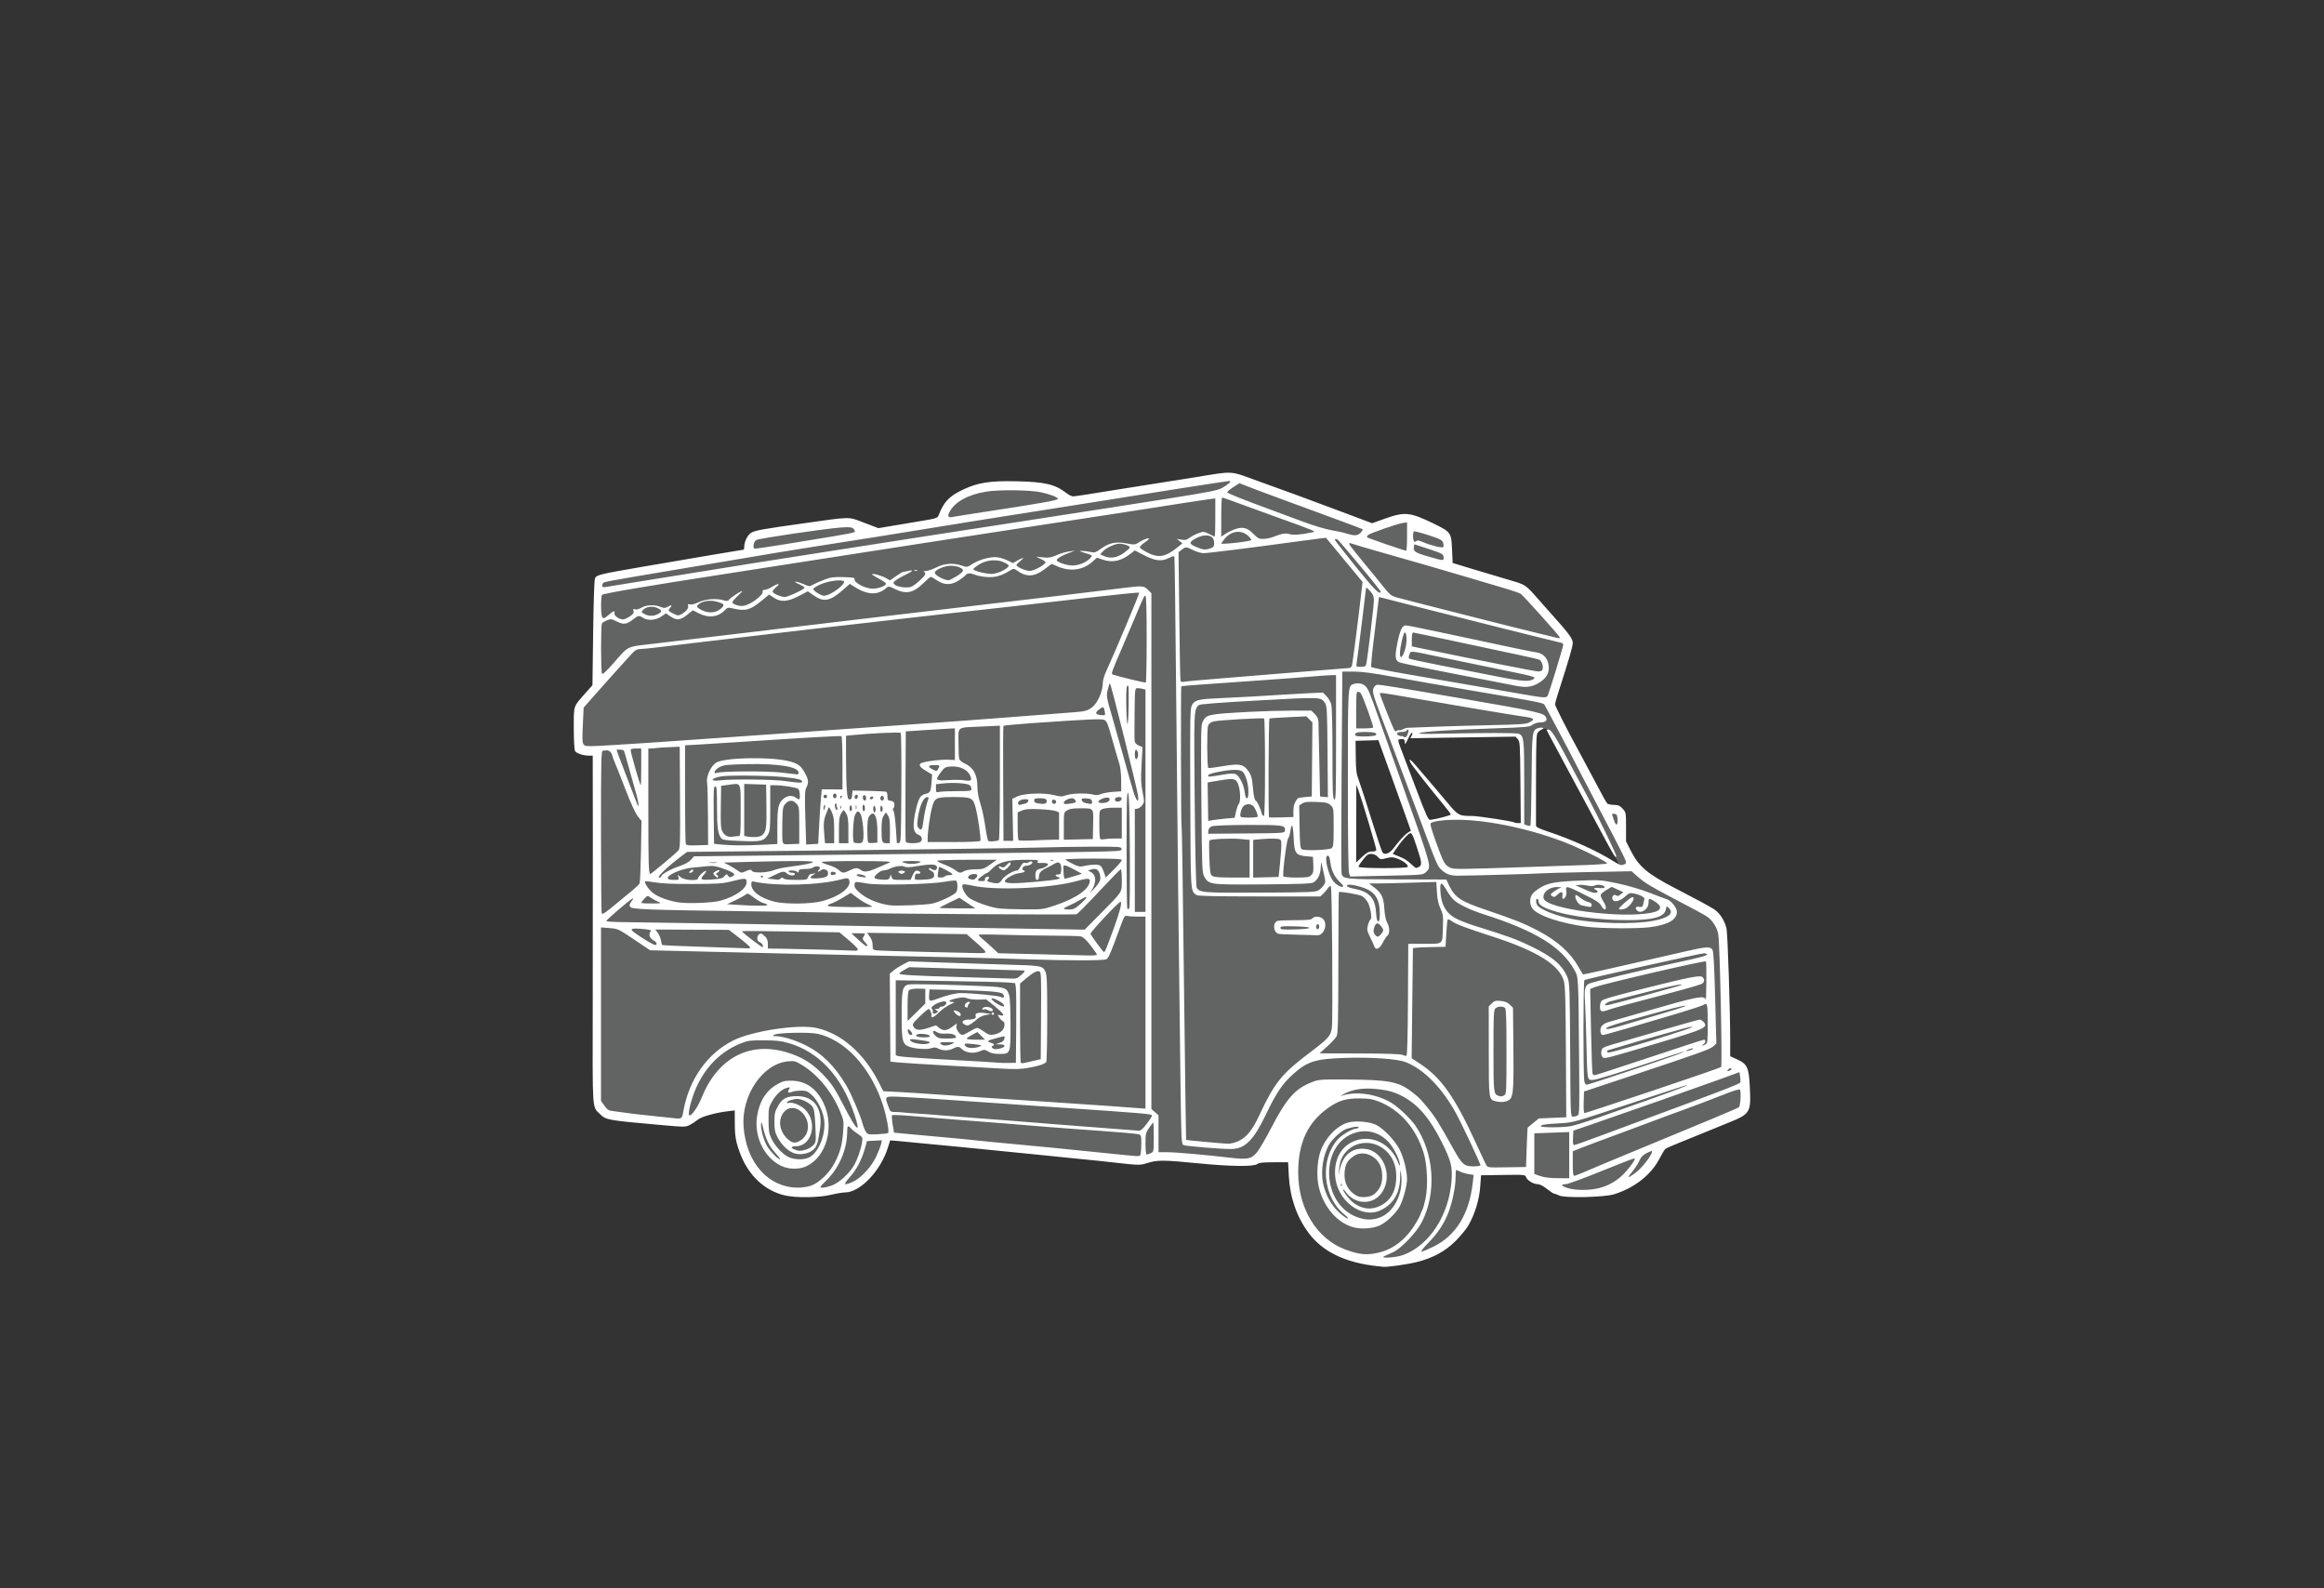 <?xml version="1.0" encoding="UTF-8" standalone="no"?>
<svg xmlns="http://www.w3.org/2000/svg" xmlns:xlink="http://www.w3.org/1999/xlink" xmlns:serif="http://www.serif.com/" width="100%" height="100%" viewBox="0 0 180 123" version="1.1" xml:space="preserve" style="fill-rule:evenodd;clip-rule:evenodd;stroke-linejoin:round;stroke-miterlimit:2;">
  <rect x="0" y="0" width="180" height="123" fill="#333333" stroke="none"/>
  <rect id="Foodtruck-180x122px" x="0" y="0.44" width="180" height="122" style="fill:none;"></rect>
  <g>
    <g>
      <path d="M107.124,57.114l-2.363,0.088l0,10.286l1.365,0.152l3.749,-0l0.462,-0.521l-0,-0.79l-3.213,-9.215Z" style="fill:none;"></path>
      <path d="M105.977,40.837c2.274,-0.777 3.956,-0.848 4.867,0l1.201,0.86l0.211,2.281l6.261,2.106l3.038,4.031l-1.707,4.412l4.175,7.7l1.192,0.456l0.616,1.456l-0.404,0.72l2.178,3.156l5.232,3.146l0.617,1.361l0.275,9.46c1.585,0.592 1.735,1.743 1.478,3.052l-0.425,1.035l-6.26,2.766c-1.463,3.187 -4.037,4.049 -7.277,3.517l-3.011,-1.592l-3.629,0l-0.732,3.282c-0.856,1.364 -1.841,2.5 -3.029,2.969c-6.61,2.61 -10.53,-0.876 -10.607,-7.454l-3.444,0.556l-6.714,-0.556l-1.985,0.293l-18.741,-1.793c-0.18,0.295 -0.441,-0.069 -0.556,0.225c-1.393,3.543 -3.329,4.341 -4.721,4.07l-2.576,-0l-1.952,-0.622l-1.433,-1.375l-0.717,-2.073l0,-2.464l-1.477,-0.305l-2.884,1.33l-5.832,-0.504l-0.799,-0.826l-0.167,-26.998l-1.301,-0.583l-0.249,-2.985l1.717,-2.019l-0,-7.988l11.709,-2.074l0.411,-1.169l6.715,-1.16l1.797,0.552l5.97,-0.552l0.331,-1.204l2.174,-1.415c2.305,-0.41 4.808,-0.359 7.815,0.872l11.558,-1.787l11.091,3.834Zm1.116,16.309l-2.306,-0l-0,10.121l0.583,0.217l4.358,0l0.708,-0.217l0,-0.606l-3.343,-9.515Zm13.114,-0.263l-0.359,-0.382l-0.305,-0.104l-0.491,0.104l-0.234,0.953l-0,6.685l1.716,0.72l2.311,0.838l2.152,1.289l0.43,0l-0.43,-0.833l-4.79,-9.27Zm-2.365,0.571l-0.255,-0.571l-8.049,0.171l0,-0.459l-0.323,0l-0.221,0.551l-0.933,-0l2.361,6.502l0.885,-0.143l1.47,-0.182l2.478,0.182l2.332,0.428l0.394,0l-0.139,-6.479Z" style="fill:#626463;"></path>
      <path id="Foodtruck" d="M95.312,36.612c-0.551,-0.034 -1.197,0.097 -2.741,0.346c-0.932,0.15 -2.5,0.399 -3.483,0.552c-0.984,0.154 -2.056,0.324 -2.384,0.378c-2.251,0.369 -3.436,0.551 -3.594,0.551c-0.101,-0 -0.335,-0.117 -0.518,-0.259c-0.874,-0.676 -1.665,-0.863 -3.863,-0.909c-2.069,-0.044 -2.972,0.097 -4.143,0.646c-1.056,0.495 -1.497,0.959 -1.888,1.989c-0.082,0.214 -0.175,0.245 -1.36,0.442c-0.7,0.117 -1.73,0.29 -2.289,0.383l-1.016,0.17l-1.091,-0.416c-1.28,-0.488 -0.919,-0.492 -4.761,0.05c-3.24,0.456 -3.689,0.538 -4.008,0.726c-0.264,0.156 -0.53,0.696 -0.53,1.076c0,0.124 -0.017,0.227 -0.04,0.227c-0.058,0 -4.479,0.748 -7.89,1.336c-3.243,0.558 -3.489,0.616 -3.625,0.872c-0.058,0.109 -0.115,1.729 -0.147,4.232l-0.053,4.057l-0.568,0.641c-0.933,1.054 -0.878,0.885 -0.878,2.686c0,0.897 0.04,1.665 0.093,1.763c0.102,0.191 0.612,0.363 1.076,0.364l0.298,0.001l0.008,6.119c0.005,3.365 0.001,9.426 -0.008,13.466c-0.016,8.095 -0.051,7.575 0.562,8.175c0.468,0.458 0.56,0.475 4.607,0.836c1.974,0.177 2.013,0.177 2.349,0.006c0.187,-0.096 0.465,-0.279 0.617,-0.406c0.284,-0.239 1.375,-0.544 2.362,-0.66l0.503,-0.059l0.003,0.952c0.003,1.058 0.078,1.487 0.42,2.392c0.64,1.692 1.89,2.867 3.436,3.232c0.875,0.206 2.637,0.185 3.584,-0.041c0.42,-0.101 0.911,-0.183 1.092,-0.184c1.183,-0.002 2.777,-1.676 3.338,-3.507l0.162,-0.526l0.652,0.054c0.907,0.075 8.53,0.82 10.645,1.041c0.958,0.099 2.196,0.226 2.751,0.28c2.284,0.225 2.764,0.275 3.071,0.317c0.176,0.024 0.757,0.087 1.292,0.14c0.88,0.086 1.028,0.078 1.559,-0.088c0.739,-0.232 1.231,-0.228 3.932,0.038c2.48,0.243 4.281,0.263 4.537,0.051c0.125,-0.103 0.429,-0.135 1.275,-0.137l1.11,-0.001l0.055,1.054c0.086,1.672 0.615,3.19 1.542,4.431c1.084,1.452 2.842,2.299 5.324,2.564c0.176,0.019 0.383,0.041 0.458,0.049c0.314,0.032 1.843,-0.185 2.567,-0.364c1.261,-0.313 2.221,-0.832 3.026,-1.637c0.378,-0.378 0.822,-0.918 0.986,-1.198c0.497,-0.848 0.85,-1.998 0.921,-3.003l0.064,-0.888l1.711,-0.024c1.667,-0.025 1.714,-0.02 1.774,0.166c0.078,0.247 0.567,0.545 0.894,0.546c0.159,-0 0.431,0.138 0.719,0.366c0.255,0.202 0.506,0.367 0.557,0.367c0.05,0 0.233,0.067 0.405,0.149c0.44,0.208 3.499,0.136 4.253,-0.101c1.583,-0.499 2.856,-1.5 3.509,-2.762c0.186,-0.359 0.39,-0.695 0.454,-0.747c0.064,-0.053 0.529,-0.259 1.033,-0.461c0.505,-0.201 1.391,-0.561 1.972,-0.801c0.579,-0.24 1.424,-0.585 1.879,-0.767c1.684,-0.679 1.752,-0.788 1.662,-2.677c-0.079,-1.654 -0.181,-1.867 -1.09,-2.276l-0.435,-0.196l0.001,-1.12c0.002,-2.297 -0.191,-8.288 -0.282,-8.742c-0.12,-0.604 -0.533,-1.251 -0.975,-1.527c-0.43,-0.269 -1.334,-0.757 -3.007,-1.622c-2.133,-1.103 -2.806,-1.671 -3.429,-2.89l-0.374,-0.733l-0,-1.121c-0,-1.1 -0.007,-1.128 -0.258,-1.409c-0.214,-0.24 -0.329,-0.29 -0.683,-0.3c-0.234,-0.007 -0.463,-0.053 -0.51,-0.104c-0.097,-0.106 -0.389,-0.636 -1.435,-2.612c-0.415,-0.782 -0.878,-1.648 -1.031,-1.926c-0.661,-1.202 -1.584,-3.033 -1.584,-3.141c-0,-0.065 0.098,-0.426 0.219,-0.803c0.908,-2.832 1.155,-3.682 1.155,-3.963c0,-0.322 -0.335,-0.773 -1.688,-2.27c-0.205,-0.228 -0.642,-0.721 -0.97,-1.095c-1,-1.142 -0.995,-1.139 -2.223,-1.494c-0.618,-0.179 -1.865,-0.551 -2.774,-0.826l-1.649,-0.501l-0.046,-1.06c-0.056,-1.293 -0.088,-1.337 -1.416,-1.986c-1.83,-0.893 -2.241,-0.936 -3.764,-0.392l-1.009,0.361l-2.48,-0.932c-1.364,-0.512 -2.89,-1.079 -3.392,-1.261c-0.501,-0.181 -1.819,-0.657 -2.928,-1.059c-1.16,-0.419 -1.614,-0.621 -2.165,-0.656l0.001,0Zm-0.093,0.635c0.199,-0 -0.032,0.229 -0.517,0.513c-0.37,0.218 -0.889,0.321 -4.369,0.875c-2.173,0.346 -4.507,0.71 -5.187,0.811c-0.681,0.1 -2.001,0.303 -2.934,0.452c-0.932,0.149 -2.397,0.377 -3.254,0.507c-0.857,0.13 -1.806,0.275 -2.109,0.324c-0.302,0.05 -1.375,0.215 -2.383,0.368c-1.009,0.154 -2.35,0.361 -2.98,0.461c-0.63,0.099 -3.662,0.573 -6.738,1.051c-3.076,0.478 -5.963,0.932 -6.417,1.008c-0.454,0.076 -2.001,0.326 -3.438,0.555c-1.437,0.229 -3.747,0.6 -5.134,0.824c-1.387,0.224 -2.655,0.43 -2.818,0.458c-0.254,0.044 -0.299,0.024 -0.299,-0.13c0,-0.099 0.073,-0.204 0.161,-0.231c0.317,-0.101 1.49,-0.302 13.178,-2.262c1.441,-0.241 3.502,-0.568 8.068,-1.281c0.655,-0.102 2.553,-0.409 4.216,-0.682c1.664,-0.274 4.491,-0.726 6.28,-1.006c1.79,-0.279 4.018,-0.631 4.951,-0.782c5.561,-0.894 11.565,-1.833 11.723,-1.833Zm0.782,0.173l0.692,0.272c0.38,0.151 1.723,0.651 2.983,1.113c3.567,1.306 5.769,2.124 5.851,2.174c0.042,0.025 -0.016,0.145 -0.13,0.266c-0.235,0.249 -0.49,0.267 -1.091,0.075c-0.227,-0.073 -0.763,-0.191 -1.192,-0.263c-0.429,-0.072 -1.378,-0.355 -2.108,-0.627c-0.731,-0.273 -2.372,-0.882 -3.645,-1.352c-1.272,-0.47 -2.313,-0.9 -2.312,-0.953c0.001,-0.055 0.216,-0.236 0.477,-0.403l0.475,-0.302Zm-17.451,0.548c0.82,0.01 1.622,0.06 2.043,0.148c0.723,0.151 1.344,0.389 1.344,0.516c0,0.11 -1.213,0.326 -5.592,0.996c-1.336,0.205 -2.519,0.392 -2.63,0.417c-0.273,0.061 -0.338,-0.083 -0.178,-0.391c0.406,-0.786 1.438,-1.356 2.872,-1.585c0.487,-0.078 1.322,-0.11 2.141,-0.101Zm16.105,0.562c0.037,0 0.336,0.101 0.665,0.223c0.329,0.123 1.877,0.686 3.44,1.25c3.239,1.167 3.203,1.153 2.886,1.219c-0.871,0.185 -1.448,0.232 -1.764,0.145c-0.351,-0.097 -0.543,-0.064 -1.306,0.225c-0.202,0.076 -0.533,0.141 -0.737,0.142c-0.315,0.004 -0.426,-0.051 -0.728,-0.36c-0.479,-0.491 -0.804,-0.591 -1.368,-0.422c-0.241,0.073 -0.6,0.239 -0.797,0.369l-0.357,0.237l-0,-1.514c-0,-0.833 0.03,-1.514 0.066,-1.514Zm-0.525,0.069l0,1.478c0,0.813 -0.021,1.478 -0.046,1.478c-0.026,0 -0.2,-0.082 -0.388,-0.183c-0.189,-0.1 -0.41,-0.183 -0.493,-0.183c-0.211,-0 -0.792,0.252 -1.095,0.476c-0.199,0.148 -0.331,0.176 -0.606,0.128l-0.351,-0.06l0.216,0.172l0.217,0.171l-0.4,0.325c-0.914,0.74 -1.472,0.832 -2.326,0.384c-0.296,-0.154 -0.554,-0.328 -0.573,-0.385c-0.019,-0.057 0.131,-0.219 0.335,-0.359c0.203,-0.141 0.371,-0.283 0.373,-0.317c0.006,-0.103 -0.394,0.036 -0.757,0.263c-0.327,0.205 -0.381,0.211 -0.893,0.111c-0.869,-0.172 -1.392,-0.079 -2.008,0.355c-0.49,0.345 -0.554,0.367 -0.886,0.29c-0.197,-0.046 -0.482,-0.081 -0.633,-0.079c-0.251,0.003 -0.24,0.014 0.117,0.126c0.728,0.227 0.709,0.212 0.515,0.427c-0.301,0.333 -0.874,0.572 -1.375,0.575c-0.455,0.003 -1.228,-0.258 -1.228,-0.415c0,-0.117 0.435,-0.374 0.951,-0.56l0.471,-0.17l-0.459,0.057c-0.252,0.031 -0.685,0.159 -0.963,0.285c-0.422,0.191 -0.593,0.22 -1.054,0.177l-0.55,-0.052l0.396,0.183c0.24,0.11 0.371,0.221 0.333,0.283c-0.141,0.227 -0.916,0.634 -1.208,0.634c-0.324,-0 -1.033,-0.312 -1.033,-0.454c-0,-0.045 0.134,-0.188 0.297,-0.317c0.366,-0.288 0.262,-0.306 -0.216,-0.037l-0.356,0.2l-0.39,-0.192c-0.214,-0.105 -0.562,-0.218 -0.773,-0.252c-0.505,-0.082 -1.41,0.153 -1.965,0.508c-0.422,0.271 -0.433,0.273 -0.827,0.135c-0.66,-0.229 -1.345,-0.183 -1.968,0.133c-0.297,0.15 -0.665,0.277 -0.815,0.282c-0.152,0.005 -0.224,0.029 -0.161,0.055c0.063,0.025 0.115,0.099 0.115,0.164c-0,0.177 -0.868,0.951 -1.144,1.02c-0.364,0.092 -1.055,-0.013 -1.226,-0.185c-0.141,-0.142 -0.135,-0.165 0.077,-0.331c0.127,-0.099 0.465,-0.293 0.752,-0.432c0.606,-0.291 0.678,-0.404 0.188,-0.29c-0.189,0.045 -0.369,0.082 -0.401,0.083c-0.033,0.001 -0.269,0.146 -0.525,0.321l-0.464,0.321l-0.302,-0.178c-0.318,-0.187 -1.081,-0.393 -1.081,-0.292c0,0.033 0.236,0.182 0.523,0.334c0.287,0.151 0.535,0.321 0.553,0.378c0.05,0.162 -0.559,0.401 -1.025,0.401c-0.583,0 -1.502,-0.493 -1.404,-0.752c0.036,-0.091 -0.16,-0.125 -0.851,-0.144c-0.771,-0.022 -0.982,0.007 -1.506,0.204c-0.335,0.126 -0.726,0.299 -0.87,0.384c-0.249,0.147 -0.284,0.145 -0.722,-0.044c-0.254,-0.109 -0.537,-0.196 -0.628,-0.195c-0.091,0.001 0.03,0.089 0.27,0.195c0.239,0.106 0.435,0.23 0.435,0.276c-0,0.118 -1.281,0.718 -1.531,0.718c-0.311,-0 -0.944,-0.279 -0.944,-0.414c-0,-0.066 0.127,-0.227 0.282,-0.358c0.357,-0.3 0.154,-0.307 -0.328,-0.01c-0.202,0.125 -0.456,0.227 -0.565,0.229c-0.14,0.002 -0.187,0.05 -0.162,0.164c0.045,0.199 -0.671,0.788 -1.207,0.993c-0.306,0.117 -0.448,0.124 -0.757,0.041c-0.209,-0.056 -0.38,-0.157 -0.38,-0.225c-0,-0.067 0.184,-0.292 0.41,-0.5c0.226,-0.208 0.378,-0.378 0.339,-0.378c-0.112,-0 -0.874,0.502 -1.006,0.664c-0.096,0.117 -0.177,0.127 -0.413,0.053c-0.541,-0.169 -1.406,-0.105 -1.933,0.145c-0.287,0.136 -0.565,0.207 -0.683,0.176c-0.16,-0.041 -0.189,-0.021 -0.142,0.1c0.068,0.177 -0.171,0.471 -0.537,0.661c-0.226,0.117 -0.289,0.111 -0.619,-0.057c-0.413,-0.211 -0.427,-0.241 -0.215,-0.474c0.177,-0.197 0.077,-0.213 -0.237,-0.039c-0.186,0.104 -0.27,0.103 -0.524,-0.003c-0.447,-0.187 -1.123,-0.159 -1.484,0.061c-0.187,0.114 -0.378,0.164 -0.491,0.128c-0.154,-0.049 -0.174,-0.027 -0.125,0.128c0.046,0.145 -0.017,0.238 -0.287,0.421c-0.191,0.13 -0.43,0.234 -0.531,0.234c-0.301,-0.005 -0.704,-0.298 -0.657,-0.48c0.061,-0.233 -0.076,-0.197 -0.432,0.115c-0.374,0.329 -0.478,0.342 -0.552,0.069c-0.081,-0.303 -0.066,-1.471 0.019,-1.607c0.065,-0.102 3.682,-0.718 9.321,-1.586c2.19,-0.338 2.824,-0.436 5.82,-0.905c1.64,-0.256 4.052,-0.631 5.364,-0.834c1.31,-0.202 3.043,-0.471 3.85,-0.598c3.3,-0.515 3.848,-0.599 5.913,-0.911c1.185,-0.179 2.794,-0.426 3.575,-0.548c0.782,-0.123 2.267,-0.35 3.3,-0.506c1.034,-0.156 2.519,-0.383 3.301,-0.506c4.595,-0.721 6.148,-0.96 6.577,-1.015l0.482,-0.06Zm14.851,1.847l0,1.105c0,0.607 -0.031,1.101 -0.068,1.098c-0.165,-0.013 -2.956,-0.971 -3.022,-1.037c-0.039,-0.039 0.002,-0.127 0.092,-0.192c0.213,-0.155 2.207,-0.845 2.655,-0.917l0.343,-0.057Zm-43.15,0.389c0.141,0.014 0.209,0.053 0.279,0.123c0.089,0.09 0.127,0.199 0.085,0.241c-0.043,0.043 -0.737,0.185 -1.542,0.316c-0.805,0.13 -2.526,0.412 -3.824,0.627c-1.298,0.214 -2.381,0.369 -2.407,0.344c-0.132,-0.131 -0.029,-0.566 0.158,-0.667c0.242,-0.13 5.361,-0.886 6.539,-0.966c0.36,-0.025 0.572,-0.034 0.712,-0.018Zm43.685,0.316l0.001,0c0.042,-0.026 0.547,0.106 1.123,0.293c0.924,0.301 1.056,0.369 1.133,0.592l-0.001,0c0.054,0.159 0.055,0.283 0.001,0.333c-0.094,0.086 -1.048,-0.157 -1.62,-0.412c-0.264,-0.119 -0.372,-0.129 -0.471,-0.046c-0.101,0.084 -0.141,0.075 -0.186,-0.041c-0.081,-0.213 -0.069,-0.663 0.021,-0.719l-0.001,0Zm-13.828,0.053c0.337,-0.061 0.683,0.024 0.965,0.273c0.18,0.159 0.295,0.318 0.255,0.355c-0.04,0.037 -0.447,0.113 -0.905,0.17c-0.457,0.056 -0.965,0.103 -1.129,0.103l-0.298,-0l0.202,-0.284c0.246,-0.345 0.574,-0.555 0.91,-0.617Zm-2.312,0.259c0.457,-0 0.662,0.183 0.662,0.593c0,0.261 -0.042,0.321 -0.289,0.407c-0.419,0.146 -0.537,0.131 -1.2,-0.149c-0.19,-0.08 -0.345,-0.199 -0.345,-0.265c0,-0.205 0.762,-0.586 1.172,-0.586Zm9.326,0.185l1.416,1.709l1.415,1.71l-0.154,1.338c-0.203,1.766 -0.604,4.86 -0.662,5.119c-0.027,0.116 -0.117,0.207 -0.206,0.207c-0.088,-0 -1.624,0.123 -3.414,0.272c-1.79,0.15 -4.574,0.378 -6.188,0.505c-1.613,0.128 -3.047,0.256 -3.185,0.285c-0.167,0.035 -0.265,0.012 -0.291,-0.07c-0.021,-0.066 -0.064,-2.335 -0.095,-5.04l-0.057,-4.917l0.245,-0.193c0.309,-0.243 0.352,-0.242 0.901,0.037c0.248,0.125 0.607,0.228 0.797,0.228c0.333,0 3.533,-0.399 6.956,-0.867c0.883,-0.121 1.811,-0.243 2.063,-0.271l0.459,-0.052Zm0.688,0.16c-0,-0.087 0.108,-0.087 0.233,-0c0.053,0.037 0.83,0.945 1.727,2.016c0.896,1.07 1.617,1.98 1.599,2.019c-0.097,0.229 -0.518,-0.197 -1.956,-1.98c-0.882,-1.092 -1.603,-2.017 -1.603,-2.055Zm1.327,0.297c0.198,0.074 2.951,0.872 5.594,1.619c0.849,0.241 5.169,1.513 6.554,1.931c0.429,0.13 0.845,0.281 0.923,0.336c0.224,0.157 3.019,3.275 3.019,3.366c0,0.096 -0.003,0.095 -0.596,-0.056c-0.251,-0.064 -0.808,-0.199 -1.237,-0.299c-1.081,-0.252 -10.205,-2.565 -10.796,-2.737c-0.427,-0.124 -0.544,-0.217 -1.005,-0.798c-0.286,-0.361 -1.007,-1.244 -1.603,-1.959c-0.594,-0.716 -1.081,-1.344 -1.081,-1.396c0,-0.063 0.077,-0.065 0.228,-0.007Zm-18.027,-0c0.367,-0 0.854,0.184 0.814,0.308c-0.019,0.056 -0.229,0.242 -0.467,0.413c-0.51,0.366 -1.048,0.452 -1.516,0.241l-0.312,-0.141l0.209,-0.223c0.268,-0.285 0.934,-0.598 1.272,-0.598Zm22.854,0.043l1.117,0.368c1.043,0.344 1.119,0.385 1.146,0.621c0.035,0.311 0.032,0.311 -1.175,-0.037c-1.016,-0.292 -1.191,-0.408 -1.127,-0.744l0.039,-0.208Zm-21.655,0.477l0.744,0.382c0.861,0.441 1.348,0.49 1.927,0.195c0.276,-0.141 0.375,-0.157 0.403,-0.069c0.021,0.065 0.082,4.966 0.138,10.89c0.094,10.238 0.204,20.063 0.334,30.049c0.053,4.04 0.075,4.526 0.208,4.596c0.175,0.092 3.044,0.33 3.748,0.312c1.052,-0.028 1.703,-0.682 2.661,-2.681c0.805,-1.676 1.262,-2.357 2.089,-3.103c1.103,-0.995 1.73,-1.195 3.981,-1.27c2.065,-0.07 4.105,0.071 4.759,0.329c1.415,0.558 2.811,1.984 3.907,3.992c0.45,0.824 1.878,3.86 1.878,3.993c-0,0.047 -0.243,0.086 -0.539,0.086c-0.714,0 -0.89,-0.15 -1.534,-1.311c-1.141,-2.056 -1.466,-2.573 -2.093,-3.319c-0.565,-0.673 -0.553,-0.661 -1.06,-1.068c-1.08,-0.866 -1.809,-1.011 -5.18,-1.029c-2.047,-0.011 -2.125,-0.005 -2.686,0.218c-1.268,0.502 -1.923,1.242 -3.096,3.493c-0.45,0.863 -0.953,1.726 -1.118,1.919c-0.457,0.534 -0.724,0.586 -2.152,0.418c-1.927,-0.226 -4.174,-0.421 -4.854,-0.421l-0.624,-0l-0,-2.859l-0.276,-0.242l-0.275,-0.24l0,-39.944l-0.267,-0.268c-0.316,-0.315 -0.44,-0.324 -1.936,-0.136c-0.578,0.072 -1.772,0.217 -2.655,0.322c-0.882,0.106 -1.935,0.232 -2.338,0.282c-0.403,0.05 -2.507,0.298 -4.676,0.55c-2.167,0.252 -4.973,0.582 -6.233,0.732c-1.261,0.151 -2.664,0.315 -3.117,0.366c-0.454,0.052 -1.671,0.195 -2.705,0.321c-1.033,0.124 -3.632,0.434 -5.775,0.688c-2.143,0.254 -4.598,0.545 -5.455,0.648c-0.856,0.103 -2.4,0.287 -3.429,0.409c-2.141,0.253 -1.855,0.111 -3.105,1.533c-0.549,0.626 -0.809,0.861 -0.861,0.78c-0.092,-0.145 -0.098,-3.745 -0.006,-3.889c0.037,-0.058 0.211,-0.165 0.388,-0.238c0.3,-0.126 0.35,-0.12 0.767,0.089c0.524,0.261 0.76,0.23 1.258,-0.164c0.394,-0.312 0.467,-0.322 0.78,-0.117c0.358,0.234 0.99,0.187 1.412,-0.106l0.354,-0.245l0.349,0.237c0.481,0.327 0.756,0.302 1.288,-0.117l0.449,-0.355l0.452,0.23c0.785,0.399 1.521,0.302 2.054,-0.27c0.173,-0.186 0.218,-0.193 0.653,-0.092c0.923,0.213 1.31,0.102 2.186,-0.627l0.555,-0.462l0.361,0.239c0.548,0.363 1.068,0.33 1.943,-0.125l0.701,-0.364l0.464,0.323c0.772,0.538 1.252,0.446 2.25,-0.429l0.535,-0.471l0.289,0.186c1.076,0.692 1.861,0.728 2.559,0.116c0.146,-0.129 0.207,-0.119 0.658,0.102c0.868,0.425 1.428,0.301 2.231,-0.494c0.252,-0.25 0.493,-0.453 0.538,-0.452c0.043,0.002 0.261,0.125 0.482,0.275c0.547,0.37 1.097,0.376 1.665,0.015c0.224,-0.143 0.464,-0.329 0.533,-0.413c0.157,-0.191 0.339,-0.193 0.848,-0.008c0.221,0.081 0.673,0.147 1.005,0.15c0.589,0.004 1.004,-0.135 1.699,-0.57c0.169,-0.106 0.231,-0.095 0.469,0.074c0.727,0.518 1.312,0.483 2.12,-0.125l0.541,-0.407l0.436,0.193c0.981,0.434 1.99,0.302 2.715,-0.354l0.352,-0.316l0.43,0.146c0.795,0.271 1.462,0.119 2.25,-0.51l0.249,-0.198Zm-11.055,0.769c0.347,-0.025 0.69,0.031 0.969,0.173c0.331,0.168 0.372,0.22 0.274,0.338c-0.064,0.076 -0.269,0.217 -0.456,0.313c-0.188,0.096 -0.5,0.195 -0.694,0.22c-0.396,0.052 -1.549,-0.22 -1.537,-0.362c0.006,-0.05 0.205,-0.214 0.446,-0.363c0.298,-0.185 0.65,-0.293 0.998,-0.319Zm-3.247,0.42c0.521,-0.016 1.036,0.185 0.996,0.389c-0.015,0.082 -0.252,0.281 -0.527,0.446c-0.275,0.163 -0.542,0.294 -0.595,0.29c-0.41,-0.034 -1.058,-0.399 -1.058,-0.596c0,-0.194 0.717,-0.514 1.184,-0.529Zm-2.766,0.339c-0.062,0.025 -0.011,0.046 0.115,0.046c0.127,-0 0.178,-0.021 0.114,-0.046c-0.062,-0.026 -0.166,-0.026 -0.228,0l-0.001,0Zm-6.209,0.819c0.36,-0.048 0.663,-0.039 0.751,0.048c0.115,0.116 -0.396,0.602 -0.957,0.913c-0.206,0.113 -0.465,0.205 -0.575,0.205c-0.217,0 -0.789,-0.348 -0.844,-0.513c-0.018,-0.055 0.227,-0.218 0.544,-0.361c0.308,-0.14 0.722,-0.244 1.081,-0.292Zm41.219,0.525c0.02,-0 0.158,0.134 0.307,0.298c0.215,0.236 0.271,0.383 0.273,0.71c0.002,0.393 -0.492,4.493 -0.593,4.928c-0.041,0.172 -0.111,0.206 -0.418,0.206c-0.365,0 -0.369,-0.003 -0.323,-0.298c0.026,-0.164 0.091,-0.648 0.145,-1.077c0.053,-0.428 0.176,-1.398 0.273,-2.154c0.097,-0.757 0.204,-1.654 0.238,-1.994c0.034,-0.341 0.078,-0.619 0.098,-0.619Zm-17.595,0.401c0.044,0.043 -1.855,4.559 -2.554,6.077c-0.144,0.31 -0.261,0.702 -0.262,0.87c-0.002,0.696 -0.401,1.607 -0.847,1.94c-0.356,0.265 -0.531,0.31 -1.49,0.38c-0.831,0.061 -2.092,0.159 -5.455,0.422c-2.446,0.191 -3.214,0.246 -10.68,0.767c-2.52,0.175 -5.16,0.362 -5.866,0.415c-1.469,0.109 -4.852,0.344 -10.596,0.738c-2.198,0.15 -4.287,0.274 -4.642,0.274c-0.797,0 -0.775,0.053 -0.697,-1.695l0.058,-1.284l0.65,-0.741c0.888,-1.01 2.727,-3.06 3.109,-3.466c0.24,-0.254 0.386,-0.331 0.623,-0.331c0.17,-0 0.97,-0.082 1.777,-0.183c1.712,-0.212 2.88,-0.351 6.142,-0.732c1.311,-0.153 2.714,-0.32 3.117,-0.369c0.903,-0.111 5.044,-0.586 6.784,-0.78c0.706,-0.078 2.15,-0.243 3.208,-0.368c1.059,-0.124 2.503,-0.287 3.209,-0.362c1.218,-0.129 4.938,-0.549 11.444,-1.289c1.606,-0.183 2.942,-0.31 2.968,-0.283Zm0.481,0.24c0.065,0 0.096,1.057 0.096,3.341c0,1.838 -0.031,3.358 -0.069,3.379c-0.057,0.031 -2.203,-0.488 -2.567,-0.622c-0.131,-0.047 -0.062,-0.242 0.689,-1.972c0.252,-0.58 0.675,-1.57 0.94,-2.201c0.785,-1.874 0.809,-1.925 0.911,-1.925Zm18.096,0.094c0.008,-0 1.376,0.351 3.039,0.778c2.95,0.758 10.613,2.674 11.025,2.757c0.113,0.023 0.206,0.093 0.206,0.154c-0,0.149 -1.097,3.733 -1.206,3.941c-0.108,0.205 -0.238,0.197 -2.095,-0.128c-1.671,-0.294 -6.784,-1.179 -8.434,-1.462c-2.002,-0.344 -3.071,-0.555 -3.138,-0.621c-0.038,-0.036 0.052,-1.013 0.198,-2.17c0.146,-1.158 0.294,-2.363 0.328,-2.678c0.035,-0.315 0.07,-0.573 0.077,-0.572l0,0.001Zm-52.014,0.304c0.228,-0.025 0.473,-0.009 0.692,0.051c0.641,0.178 0.684,0.253 0.322,0.563c-0.385,0.331 -0.961,0.363 -1.493,0.082c-0.403,-0.213 -0.423,-0.303 -0.117,-0.504c0.154,-0.101 0.367,-0.167 0.596,-0.192Zm-4.488,0.461c0.201,-0.026 0.419,0.001 0.605,0.09c0.381,0.182 0.391,0.288 0.04,0.47c-0.341,0.176 -0.709,0.173 -1.044,-0.009c-0.248,-0.134 -0.253,-0.148 -0.102,-0.314c0.117,-0.129 0.3,-0.211 0.501,-0.237Zm58.576,1.433c-0.276,-0 -0.454,0.373 -0.656,1.371c-0.2,0.996 -0.176,1.318 0.112,1.472c0.169,0.091 2.682,0.606 6.873,1.408c0.932,0.178 1.881,0.363 2.108,0.411c0.845,0.176 1.298,0.129 1.837,-0.192c0.629,-0.375 0.87,-0.806 0.781,-1.399c-0.086,-0.569 -0.433,-0.915 -0.994,-0.991c-0.418,-0.058 -1.481,-0.28 -7.336,-1.534c-1.401,-0.3 -2.628,-0.546 -2.725,-0.546Zm-0.087,0.55c0.176,0 0.191,0.784 0.025,1.323c-0.198,0.639 -0.394,0.781 -0.394,0.284c0,-0.438 0.268,-1.607 0.369,-1.607Zm0.637,0c0.049,0 1.626,0.332 3.506,0.737c1.88,0.406 4.017,0.861 4.748,1.012c0.731,0.152 1.416,0.312 1.522,0.356c0.202,0.083 0.348,0.534 0.253,0.782c-0.032,0.085 -0.164,0.136 -0.341,0.132c-0.239,-0.006 -5.056,-0.958 -8.837,-1.746l-0.94,-0.197l0,-0.538c0,-0.296 0.04,-0.538 0.089,-0.538Zm0.053,1.497c0.287,0.026 0.877,0.155 2.15,0.424c0.933,0.197 2.968,0.618 4.521,0.936c2.753,0.564 2.82,0.583 2.626,0.741c-0.286,0.231 -0.871,0.195 -2.701,-0.166c-0.857,-0.169 -2.754,-0.541 -4.217,-0.825c-1.462,-0.286 -2.691,-0.549 -2.73,-0.585c-0.04,-0.037 -0.029,-0.181 0.025,-0.322c0.057,-0.15 0.04,-0.229 0.326,-0.203Zm-5.521,1.529l0.864,0c0.631,0 1.471,0.112 3.102,0.411c1.231,0.227 3.836,0.682 5.79,1.015c5.457,0.926 5.823,0.997 5.901,1.145c0.038,0.074 0.335,0.628 0.661,1.234c0.858,1.597 1.303,2.447 2.308,4.4c0.494,0.958 1.237,2.381 1.652,3.163c0.415,0.781 0.988,1.886 1.272,2.454c0.546,1.092 0.543,1.037 0.087,1.169c-0.059,0.018 -0.297,-0.09 -0.53,-0.237c-1.338,-0.849 -3.269,-1.728 -5.208,-2.372c-0.643,-0.212 -0.896,-0.34 -0.901,-0.449c-0.005,-0.084 -0.003,-1.72 0.003,-3.636c0.011,-3.348 0.018,-3.49 0.192,-3.638c0.1,-0.084 0.232,-0.171 0.294,-0.193c0.213,-0.076 -0.002,-0.167 -0.247,-0.104c-0.544,0.135 -0.553,0.199 -0.584,4.022c-0.016,1.918 -0.057,3.514 -0.092,3.547c-0.035,0.033 -0.156,0.023 -0.27,-0.02l-0.206,-0.079l0,-3.216c0,-3.398 -0.027,-3.64 -0.432,-3.799c-0.183,-0.073 -2.673,-0.075 -5.848,-0.006c-1.5,0.033 -2.028,0.02 -1.833,-0.047c0.365,-0.125 2.318,-0.247 5.715,-0.361c2.552,-0.085 2.802,-0.108 3.039,-0.277c0.142,-0.101 0.397,-0.185 0.565,-0.186c0.4,-0.001 0.57,-0.114 0.5,-0.332c-0.126,-0.399 -0.371,-0.455 -6.977,-1.597c-4.582,-0.792 -5.945,-1.011 -6.124,-0.985c-0.119,0.017 -0.233,0.129 -0.287,0.282c-0.107,0.307 -0.078,0.397 1.367,4.193c0.585,1.537 1.579,4.177 2.209,5.867c1.409,3.779 1.378,3.708 1.753,4.036c0.34,0.299 0.629,0.399 1.173,0.405c0.679,0.008 6.315,-0.15 6.478,-0.181c0.087,-0.017 1.702,-0.06 3.587,-0.097l3.427,-0.066l0.359,0.319c0.735,0.65 0.889,0.74 4.668,2.726c0.404,0.212 0.817,0.455 0.919,0.541c0.403,0.337 0.693,0.831 0.773,1.319c0.122,0.749 0.322,10.152 0.218,10.256c-0.048,0.047 -2.426,0.87 -5.285,1.827c-2.859,0.958 -5.24,1.742 -5.292,1.742c-0.06,-0 -0.085,-0.306 -0.069,-0.837l0.026,-0.836l3.668,-1.219c5.318,-1.768 6.116,-2.056 6.361,-2.291l0.22,-0.21l-0.091,-3.518c-0.062,-2.374 -0.127,-3.583 -0.2,-3.721c-0.148,-0.277 -0.483,-0.264 -1.915,0.067c-0.642,0.149 -2.012,0.46 -3.046,0.694c-1.034,0.232 -2.595,0.588 -3.47,0.789c-0.875,0.203 -1.602,0.354 -1.615,0.339c-0.014,-0.016 -0.153,-0.256 -0.31,-0.533c-0.651,-1.153 -1.653,-2.055 -3.167,-2.851c-1.051,-0.552 -1.888,-0.888 -3.906,-1.568c-2.088,-0.703 -2.526,-0.99 -2.982,-1.945l-0.215,-0.449l-3.787,-0.009c-4.013,-0.009 -4.215,-0.029 -4.323,-0.437c-0.031,-0.117 -0.03,-3.688 0.002,-7.937l0.059,-7.723Zm-0.488,0.275l0,4.87c0,4.319 -0.015,4.857 -0.137,4.756c-0.119,-0.098 -0.138,-0.61 -0.139,-3.564c-0.001,-2.204 -0.036,-3.579 -0.1,-3.809c-0.054,-0.197 -0.222,-0.482 -0.372,-0.631l-0.272,-0.272l-1.301,0.063c-0.715,0.034 -1.548,0.082 -1.85,0.105c-0.769,0.061 -3.618,0.218 -5.042,0.281c-1.453,0.062 -1.742,0.14 -1.947,0.523c-0.143,0.267 -0.154,0.842 -0.129,7.212c0.03,7.405 0.013,7.143 0.464,7.492c0.11,0.084 1.301,0.112 4.875,0.114l4.731,0.003l0.22,-0.206c0.121,-0.114 0.287,-0.31 0.37,-0.436c0.083,-0.125 0.186,-0.195 0.229,-0.152c0.092,0.089 0.163,10.231 0.077,10.952c-0.074,0.619 -0.271,0.845 -1.607,1.853c-2.297,1.733 -2.815,2.371 -4.021,4.949c-0.535,1.144 -0.978,1.69 -1.608,1.983c-0.269,0.125 -0.615,0.211 -0.829,0.204c-0.375,-0.011 -3.196,-0.27 -3.225,-0.296c-0.009,-0.008 -0.061,-3.664 -0.114,-8.126c-0.157,-12.964 -0.204,-16.08 -0.242,-16.206c-0.044,-0.138 -0.06,-10.756 -0.018,-10.799c0.016,-0.015 0.667,-0.072 1.448,-0.126c2.36,-0.162 4.016,-0.279 5.222,-0.369c0.63,-0.047 1.496,-0.11 1.925,-0.139c0.429,-0.03 1.233,-0.093 1.788,-0.141c0.554,-0.047 1.142,-0.087 1.306,-0.087l0.298,-0.001Zm-17.512,0.642c0.069,0 2.097,8.098 2.175,8.686c0.087,0.662 -0.132,0.449 -0.379,-0.367c-0.125,-0.416 -0.439,-1.52 -0.695,-2.452c-0.257,-0.933 -0.675,-2.408 -0.928,-3.277c-0.446,-1.535 -0.456,-1.596 -0.347,-2.086c0.063,-0.277 0.14,-0.504 0.174,-0.504Zm19.363,0.009c-0.171,-0.028 -0.357,-0.014 -0.518,0.047c-0.417,0.16 -0.417,0.163 -0.417,7.496c0,4.406 0.034,7.009 0.093,7.163l0.092,0.241l2.818,-0.062c2.817,-0.063 2.819,-0.064 3.048,-0.284c0.437,-0.422 0.479,-0.271 -1.784,-6.634c-0.69,-1.941 -1.524,-4.293 -1.853,-5.226c-0.748,-2.116 -0.818,-2.287 -1.058,-2.542c-0.097,-0.104 -0.252,-0.173 -0.421,-0.199Zm-17.938,0.192c0.027,0.026 0.037,0.724 0.023,1.551c-0.014,0.826 -0.056,1.455 -0.093,1.397c-0.038,-0.058 -0.08,-0.725 -0.092,-1.482c-0.021,-1.241 0.019,-1.609 0.162,-1.466Zm0.712,0.167c0.111,0.001 0.296,0.026 0.409,0.056l0.206,0.055l-0,17.214l-0.825,-0l-0,-7.963l0.197,-0.029c0.109,-0.017 0.278,-0.138 0.376,-0.27c0.174,-0.234 0.175,-0.264 0.027,-1.011c-0.126,-0.635 -0.14,-1.006 -0.078,-2.128l0.075,-1.358l-0.286,-0.12c-0.182,-0.075 -0.298,-0.198 -0.321,-0.336c-0.02,-0.118 -0.024,-1.092 -0.009,-2.164c0.026,-1.941 0.026,-1.948 0.229,-1.946Zm17.06,0.273c0.069,0 0.174,0.059 0.233,0.129c0.147,0.178 1.008,2.56 0.955,2.644c-0.023,0.038 -0.329,0.07 -0.678,0.07l-0.637,-0l0,-1.422c0,-1.146 0.024,-1.421 0.127,-1.421Zm1.706,0.151c0,-0.097 0.082,-0.086 2.614,0.353c3.606,0.626 7.699,1.309 8.507,1.422c0.855,0.118 0.936,0.199 0.455,0.457c-0.244,0.131 -0.726,0.164 -3.204,0.214c-1.604,0.033 -3.37,0.091 -3.925,0.112l-2.248,0.087c-0.054,0.002 -0.213,0.014 -0.371,0.095c-0.157,0.081 -0.309,0.125 -0.337,0.096c-0.029,-0.028 -0.105,-0.008 -0.169,0.045c-0.086,0.072 -0.143,0.048 -0.217,-0.091c-0.149,-0.277 -1.105,-2.692 -1.105,-2.79Zm-5.104,0.347c0.635,0.026 0.702,0.146 0.859,0.388c0.152,0.23 0.168,0.563 0.194,3.769l0.028,3.517l-0.606,-0.059l-0.056,-2.704c-0.03,-1.487 -0.061,-2.862 -0.068,-3.055c-0.01,-0.254 -0.087,-0.424 -0.281,-0.619l-0.268,-0.268l-1.497,0c-0.824,0 -2.26,0.041 -3.193,0.09c-3.323,0.177 -3.436,0.2 -3.724,0.758c-0.139,0.269 -0.149,0.803 -0.106,5.997c0.045,5.4 0.058,5.72 0.224,6.007c0.363,0.63 0.378,0.632 4.523,0.604c2.86,-0.02 3.761,-0.053 3.924,-0.146c0.349,-0.199 0.567,-0.653 0.579,-1.209c0.006,-0.277 0.026,-0.422 0.046,-0.321c0.02,0.102 0.105,0.479 0.189,0.84c0.144,0.615 0.144,0.671 -0.002,0.892c-0.085,0.13 -0.265,0.31 -0.401,0.399c-0.226,0.147 -0.614,0.164 -4.514,0.183c-4.516,0.022 -4.723,0.005 -4.936,-0.404c-0.051,-0.098 -0.112,-2.9 -0.15,-6.783c-0.065,-6.954 -0.062,-7.015 0.328,-7.339c0.09,-0.074 1.592,-0.191 4.639,-0.359c2.431,-0.135 3.635,-0.204 4.269,-0.178Zm-16.32,0.717c0.053,0.027 0.082,0.13 0.121,0.328c0.052,0.263 0.038,0.29 -0.16,0.281c-0.593,-0.03 -0.66,-0.166 -0.236,-0.482c0.141,-0.106 0.221,-0.154 0.275,-0.127Zm15.734,0.696l0.468,0.468l-0.048,5.735l-0.52,0.046c-0.287,0.026 -0.538,0.067 -0.558,0.092c-0.254,0.306 -0.344,0.562 -0.344,0.976l0,0.478l-0.924,0.029c-0.509,0.016 -0.942,0.012 -0.962,-0.009c-0.07,-0.07 -0.04,-7.605 0.03,-7.646c0.038,-0.023 0.696,-0.07 1.464,-0.105l1.394,-0.064Zm-3.271,0.168c0.038,0.022 0.069,1.73 0.069,3.795c0,2.516 -0.031,3.752 -0.095,3.752c-0.052,0 -0.109,-0.051 -0.127,-0.114c-0.149,-0.52 -0.367,-0.998 -0.484,-1.064c-0.101,-0.056 -0.163,-0.307 -0.214,-0.864c-0.086,-0.944 -0.136,-1.125 -0.419,-1.503c-0.354,-0.474 -0.673,-0.525 -1.924,-0.311c-0.594,0.102 -1.103,0.162 -1.132,0.134c-0.098,-0.098 -0.112,-3.012 -0.016,-3.263c0.068,-0.177 0.193,-0.273 0.443,-0.338c0.372,-0.097 3.784,-0.293 3.899,-0.224Zm-12.395,0.103c0.207,0.081 0.277,0.249 0.626,1.499c0.216,0.774 0.46,1.614 0.543,1.866c0.093,0.285 0.151,0.781 0.153,1.314l0.004,0.854l-0.632,0.044c-0.348,0.023 -0.769,0.1 -0.937,0.17c-0.221,0.092 -0.389,0.104 -0.606,0.042c-0.456,-0.131 -1.651,-0.103 -2.08,0.048c-0.339,0.12 -0.445,0.119 -0.95,-0.01c-0.78,-0.2 -2.354,-0.139 -2.866,0.111l-0.363,0.178l0.067,3.254l-0.75,-0l-0.025,-4.424c-0.015,-2.432 -0.005,-4.449 0.02,-4.481c0.025,-0.032 0.995,-0.124 2.154,-0.206c4.376,-0.304 5.404,-0.352 5.642,-0.259Zm-8.071,0.451l-0,4.409c-0,2.423 -0.036,4.429 -0.079,4.455c-0.134,0.083 -0.713,0.132 -0.811,0.069c-0.052,-0.033 -0.158,-0.535 -0.238,-1.114c-0.08,-0.58 -0.251,-1.376 -0.38,-1.769c-0.154,-0.468 -0.233,-0.917 -0.233,-1.308c-0,-0.946 -0.314,-1.514 -1.006,-1.827c-0.201,-0.09 -0.377,-0.243 -0.406,-0.355c-0.03,-0.108 -0.054,-0.677 -0.055,-1.263c-0.001,-1.268 -0.191,-1.139 1.81,-1.232l1.398,-0.065Zm-3.484,0.21l0,2.449l-0.503,-0.022c-0.666,-0.029 -2.026,0.157 -2.165,0.296c-0.146,0.146 -0.009,0.311 0.512,0.617l0.393,0.231l-0.046,0.621c-0.055,0.709 -0.108,0.807 -0.48,0.881c-0.148,0.03 -0.331,0.148 -0.406,0.264c-0.183,0.279 -0.415,1.179 -0.483,1.866c-0.061,0.633 0.044,0.919 0.388,1.049c0.299,0.114 0.31,0.504 0.017,0.582c-0.365,0.098 -0.989,0.064 -1.035,-0.057c-0.024,-0.063 -0.033,-2.012 -0.02,-4.331l0.024,-4.217l1.65,-0.107c0.908,-0.059 1.763,-0.111 1.903,-0.115l0.251,-0.007Zm45.971,0.091c-0.074,0 -0.133,0.019 -0.133,0.043c-0,0.023 0.366,0.714 0.813,1.535c0.447,0.821 1.483,2.752 2.302,4.29c1.474,2.766 1.822,3.407 2.094,3.848c0.093,0.151 0.153,0.187 0.18,0.106c0.039,-0.117 -1.496,-3.274 -2.457,-5.054c-0.258,-0.48 -0.865,-1.614 -1.347,-2.522c-0.947,-1.784 -1.246,-2.246 -1.452,-2.246Zm-10.854,0.011c0.026,0.039 0.026,0.135 -0.019,0.264c-0.117,0.337 -0.175,0.377 -0.378,0.263c-0.087,-0.049 -0.158,-0.065 -0.158,-0.035c-0,0.029 -0.084,0.009 -0.186,-0.046c-0.256,-0.137 -0.141,-0.273 0.232,-0.273c0.17,-0 0.335,-0.042 0.366,-0.092c0.064,-0.102 0.116,-0.12 0.143,-0.081Zm-3.305,0.173c0.653,-0 0.945,0.092 0.788,0.25c-0.11,0.11 -1.495,0.142 -1.561,0.036c-0.13,-0.212 0.07,-0.286 0.773,-0.286Zm3.599,0.054c0.034,0.034 0.017,0.146 -0.039,0.248l-0.099,0.186l4.074,-0.063l4.076,-0.062l0.176,0.195c0.165,0.182 0.178,0.385 0.202,3.347l0.027,3.154l-0.218,-0c-0.119,-0 -0.237,-0.02 -0.261,-0.045c-0.088,-0.088 -2.792,-0.503 -3.286,-0.506c-1.023,-0.003 -1.08,-0.034 -1.88,-0.989c-0.669,-0.799 -1.368,-1.621 -2.494,-2.934c-0.422,-0.493 -0.593,-0.575 -0.387,-0.187c0.122,0.23 1.46,1.933 2.486,3.166c0.343,0.412 0.624,0.785 0.624,0.828c0,0.068 -1.134,0.365 -1.597,0.417c-0.149,0.018 -0.313,-0.344 -1.112,-2.455c-0.516,-1.361 -1.043,-2.749 -1.172,-3.084c-0.129,-0.333 -0.21,-0.633 -0.179,-0.664c0.032,-0.031 0.154,-0.056 0.271,-0.056c0.171,-0 0.216,0.051 0.222,0.252c0.007,0.212 0.046,0.169 0.256,-0.279c0.136,-0.291 0.277,-0.503 0.31,-0.469Zm-39.61,0.018c0.042,0.042 0.065,1.971 0.052,4.287c-0.022,3.925 -0.034,4.212 -0.184,4.24c-0.088,0.017 -0.162,0.018 -0.164,0.002c-0.002,-0.017 -0.039,-0.557 -0.083,-1.203c-0.044,-0.645 -0.125,-1.225 -0.179,-1.29c-0.068,-0.082 -0.068,-0.146 0,-0.215c0.054,-0.053 0.084,-0.194 0.067,-0.314c-0.022,-0.159 -0.098,-0.225 -0.283,-0.245c-0.22,-0.025 -0.252,-0.07 -0.252,-0.339c0,-0.17 -0.034,-0.33 -0.076,-0.356c-0.041,-0.026 -0.65,-0.06 -1.352,-0.074l-1.277,-0.027l-0.027,0.343c-0.022,0.259 -0.069,0.344 -0.193,0.344c-0.14,-0 -0.173,-0.113 -0.223,-0.756c-0.033,-0.417 -0.059,-1.526 -0.06,-2.465l-0.001,-1.708l0.574,-0.058c1.323,-0.134 3.59,-0.237 3.661,-0.166l-0,0Zm-4.586,0.257c0.041,0.026 0.076,0.964 0.076,2.084l0,2.037l-1.604,-0.005l-0.069,0.78c-0.039,0.428 -0.1,1.377 -0.138,2.108l-0.068,1.329l-0.467,0.028l-0.466,0.027l-0.063,-2.069c-0.052,-1.755 -0.04,-2.109 0.077,-2.337c0.197,-0.38 0.172,-0.625 -0.115,-1.142c-0.325,-0.587 -0.571,-0.757 -1.35,-0.93c-1.487,-0.33 -4.829,-0.252 -5.5,0.127c-0.409,0.232 -0.798,1.056 -0.723,1.529c0.032,0.202 0.063,1.377 0.07,2.613l0.011,2.246l-0.836,0.026c-0.703,0.022 -0.847,0.003 -0.895,-0.122c-0.031,-0.081 -0.057,-1.83 -0.057,-3.886l0,-3.737l0.986,-0.054c0.542,-0.03 1.955,-0.119 3.14,-0.198c5.205,-0.344 7.919,-0.498 7.991,-0.454Zm41.585,0.306l0.091,0.255c0.051,0.14 0.473,1.307 0.936,2.592c0.464,1.287 0.988,2.75 1.166,3.252l0.323,0.914l-0.215,0.141c-0.256,0.167 -0.683,0.626 -1.108,1.194c-0.323,0.43 -0.687,0.576 -0.874,0.349c-0.054,-0.066 -0.434,-1.204 -0.845,-2.53c-0.412,-1.325 -0.852,-2.686 -0.979,-3.025c-0.203,-0.535 -0.234,-0.775 -0.247,-1.853l-0.016,-1.237l0.884,-0.026l0.884,-0.026Zm-54.114,0.51l0.024,3.933c0.022,3.647 0.012,3.948 -0.138,4.114c-0.088,0.098 -0.6,0.546 -1.137,0.994c-0.538,0.448 -0.997,0.815 -1.022,0.815c-0.135,-0 -0.157,-0.695 -0.157,-5.005l0,-4.713l0.253,-0.007c0.138,-0.004 0.314,-0.019 0.39,-0.035c0.076,-0.015 0.51,-0.043 0.963,-0.061l0.824,-0.035Zm-3.392,0.138l0.412,-0l0,1.421c0,0.781 -0.017,1.42 -0.038,1.42c-0.066,0 -0.786,-2.519 -0.786,-2.751c-0,-0.05 0.185,-0.09 0.412,-0.09Zm-1.503,0.091l0.265,0c0.146,0 0.284,0.031 0.308,0.07c0.023,0.038 0.165,0.523 0.315,1.077c0.15,0.554 0.404,1.454 0.564,1.999c0.297,1.013 0.353,1.649 0.077,0.888c-0.082,-0.227 -0.383,-1.01 -0.669,-1.742c-0.286,-0.731 -0.596,-1.546 -0.69,-1.811l-0.17,-0.481Zm40.229,0c0.124,0 0.212,0.337 0.144,0.55c-0.098,0.309 -0.229,0.205 -0.229,-0.183c-0,-0.202 0.039,-0.367 0.085,-0.367Zm-41.041,0.052c0.214,-0.033 0.414,0.126 0.478,0.382c0.035,0.14 0.12,0.379 0.19,0.53c0.071,0.15 0.436,1.074 0.813,2.051c0.428,1.111 0.794,1.913 0.976,2.138l0.29,0.362l-0.04,2.354c-0.023,1.295 -0.071,2.416 -0.108,2.491c-0.036,0.076 -0.28,0.312 -0.542,0.523c-0.261,0.212 -0.826,0.678 -1.254,1.035c-0.868,0.723 -1.05,0.846 -1.135,0.761c-0.032,-0.032 -0.058,-2.877 -0.058,-6.322c0,-5.502 0.017,-6.266 0.138,-6.275c0.075,-0.007 0.189,-0.02 0.252,-0.03Zm10.978,1.066c2.435,-0.049 3.942,0.208 3.942,0.673c0,0.074 -0.052,0.13 -0.115,0.122c-0.062,-0.007 -0.609,-0.069 -1.214,-0.139c-1.135,-0.132 -4.553,-0.119 -4.983,0.018c-0.375,0.119 -0.199,-0.255 0.215,-0.459c0.318,-0.155 0.609,-0.185 2.155,-0.216l0,0.001Zm14.439,0.074c0.445,0 0.461,0.014 0.317,0.281c-0.111,0.211 -0.148,0.213 -0.477,0.034c-0.368,-0.2 -0.31,-0.315 0.16,-0.315Zm1.309,0.11c0.663,-0.038 1.25,0.229 1.457,0.665c0.196,0.41 0.106,0.496 -0.428,0.405c-0.228,-0.038 -0.794,-0.046 -1.261,-0.016c-0.991,0.063 -1.034,0.013 -0.546,-0.629c0.28,-0.368 0.337,-0.399 0.778,-0.425Zm22.003,0.26c0.309,0.002 0.506,0.06 0.607,0.172c0.225,0.248 0.421,0.963 0.421,1.536c-0,0.275 -0.042,0.49 -0.095,0.49c-0.11,-0 -0.147,-0.1 -0.214,-0.581c-0.07,-0.505 -0.413,-1.16 -0.665,-1.275c-0.159,-0.072 -0.401,-0.069 -0.883,0.011c-1.282,0.212 -1.26,0.21 -1.26,0.078c-0,-0.083 0.267,-0.174 0.81,-0.278c0.549,-0.106 0.97,-0.157 1.279,-0.153Zm-39.814,0.506c0.565,-0.103 3.636,-0.071 4.813,0.049c1.107,0.113 1.467,0.201 1.467,0.356c0,0.115 -0.262,0.107 -1.329,-0.046c-0.888,-0.127 -4.152,-0.161 -5.025,-0.052c-0.823,0.103 -0.761,-0.157 0.074,-0.307Zm39.721,0.238c0.2,0.062 0.282,0.221 0.37,0.515c0.138,0.46 0.141,1.236 0.006,1.372c-0.057,0.056 -0.153,0.323 -0.214,0.591l-0.109,0.488l-0.642,0.058c-0.353,0.032 -0.814,0.087 -1.025,0.123l-0.382,0.065l-0.015,-0.903c-0.008,-0.495 -0.018,-1.166 -0.022,-1.489l-0.009,-0.588l0.962,-0.162c0.561,-0.095 0.88,-0.131 1.08,-0.07Zm-21.251,0.287c0.382,0.027 0.691,0.083 0.781,0.157c0.076,0.063 0.138,0.193 0.138,0.287c0,0.16 -0.085,0.173 -1.088,0.173c-0.599,-0 -1.218,0.026 -1.375,0.057c-0.278,0.055 -0.287,0.047 -0.287,-0.268l0,-0.325l0.606,-0.065c0.385,-0.041 0.841,-0.043 1.225,-0.016Zm-16.682,0.059l0.848,0.027l0.848,0.026l0.025,1.649c0.026,1.737 -0.025,2.049 -0.378,2.297c-0.181,0.127 -0.68,0.157 -1.137,0.069l-0.206,-0.04l0,-4.028Zm-0.63,0.002c0.39,0.014 0.355,0.364 0.355,2.065c-0,1.869 -0.009,1.974 -0.172,1.974c-0.094,0 -0.29,0.02 -0.435,0.044c-0.367,0.06 -0.641,-0.077 -0.811,-0.405c-0.119,-0.23 -0.14,-0.57 -0.119,-1.907l0.024,-1.628l0.61,-0.082c0.241,-0.032 0.419,-0.065 0.548,-0.061Zm48.038,0.051l0.172,0.459c0.246,0.658 1.374,4.419 1.374,4.584c0,0.096 -0.097,0.137 -0.324,0.137c-0.261,0 -0.416,0.085 -0.78,0.425l-0.454,0.426l0.006,-3.016l0.006,-3.015Zm-45.392,0.046l0.391,0.002c0.589,0.003 1.642,0.172 1.78,0.286c0.127,0.106 0.173,0.815 0.053,0.81c-0.038,-0.002 -0.148,-0.064 -0.247,-0.138c-0.254,-0.193 -0.628,-0.167 -0.92,0.064c-0.428,0.337 -0.506,0.669 -0.506,2.168l-0,1.363l-1.169,0.06c-1.301,0.067 -2.471,0.058 -3.232,-0.023l-0.503,-0.054l-0.025,-2.223c-0.021,-1.937 -0.006,-2.223 0.115,-2.223c0.118,-0 0.139,0.229 0.139,1.581c0.001,1.578 0.065,2.072 0.312,2.411c0.117,0.159 0.286,0.185 1.537,0.236c1.576,0.064 1.784,0.015 2.096,-0.496c0.161,-0.265 0.179,-0.47 0.179,-2.059l0,-1.765Zm27.712,0.596c0.083,0.136 0.12,1.316 0.141,4.527c0.017,2.449 -0.006,4.379 -0.051,4.425c-0.045,0.045 -0.109,0.053 -0.144,0.019c-0.035,-0.035 -0.061,-2.108 -0.06,-4.608c0.002,-3.617 0.025,-4.509 0.114,-4.363Zm-22.715,0.046c0.077,-0 0.138,0.081 0.138,0.183c-0,0.102 -0.061,0.184 -0.138,0.184c-0.076,-0 -0.138,-0.082 -0.138,-0.184c0,-0.102 0.062,-0.183 0.138,-0.183Zm-0.734,0.092c0.077,-0 0.138,0.061 0.138,0.137c0,0.075 -0.061,0.138 -0.138,0.138c-0.075,-0 -0.137,-0.063 -0.137,-0.138c-0,-0.076 0.062,-0.137 0.137,-0.137Zm2.439,0.004c0.047,0.008 0.083,0.052 0.083,0.127c0,0.073 -0.039,0.157 -0.086,0.185c-0.109,0.068 -0.218,-0.104 -0.143,-0.225c0.042,-0.068 0.099,-0.096 0.146,-0.087Zm0.642,0.052c0.047,0.038 0.083,0.119 0.083,0.224c-0,0.098 -0.043,0.178 -0.095,0.178c-0.124,0 -0.213,-0.239 -0.136,-0.364c0.043,-0.07 0.1,-0.075 0.148,-0.038Zm-1.837,0.035c0.053,0 0.071,0.042 0.04,0.092c-0.031,0.05 -0.074,0.092 -0.097,0.092c-0.022,-0 -0.04,-0.042 -0.04,-0.092c-0,-0.05 0.044,-0.092 0.097,-0.092Zm3.157,0c0.077,0 0.138,0.082 0.138,0.184c-0,0.102 -0.061,0.183 -0.138,0.183c-0.076,0 -0.138,-0.081 -0.138,-0.183c0,-0.102 0.062,-0.184 0.138,-0.184Zm-0.798,0.049c0.059,-0.007 0.112,0.021 0.115,0.089c0.003,0.05 -0.064,0.105 -0.147,0.124c-0.096,0.019 -0.138,-0.015 -0.112,-0.093c0.023,-0.071 0.086,-0.112 0.144,-0.12Zm4.306,0.043c0.09,0 0.112,0.053 0.071,0.16c-0.134,0.344 -0.311,1.125 -0.373,1.639c-0.088,0.721 -0.151,0.831 -0.357,0.623c-0.133,-0.131 -0.15,-0.251 -0.099,-0.659c0.13,-1.038 0.441,-1.763 0.758,-1.763Zm2.049,0c1.373,0 1.484,0.055 1.686,0.825c0.185,0.703 0.435,2.456 0.366,2.567c-0.035,0.057 -0.825,0.092 -2.067,0.092l-2.013,-0l0,-0.301c0,-0.525 0.186,-1.834 0.339,-2.385c0.208,-0.755 0.301,-0.798 1.689,-0.798Zm12.791,0c0.169,0 0.222,0.042 0.2,0.16c-0.035,0.181 -0.392,0.269 -0.485,0.12c-0.094,-0.154 0.034,-0.28 0.285,-0.28Zm-0.774,0.074c0.076,0.075 0.071,0.139 -0.015,0.243c-0.145,0.174 -0.863,0.2 -0.806,0.028c0.061,-0.182 0.7,-0.393 0.821,-0.271Zm-5.345,0.018c0.335,-0 0.464,0.039 0.507,0.153c0.033,0.084 0.006,0.187 -0.059,0.227c-0.12,0.077 -0.206,0.079 -0.644,0.012c-0.176,-0.026 -0.253,-0.092 -0.253,-0.215c0,-0.151 0.067,-0.177 0.449,-0.177Zm2.492,-0c0.168,-0 0.345,0.229 0.25,0.324c-0.024,0.023 -0.235,0.068 -0.47,0.101c-0.344,0.046 -0.428,0.031 -0.428,-0.077c-0,-0.151 0.367,-0.348 0.648,-0.348Zm1.109,0.017c0.331,0.024 0.402,0.062 0.426,0.234c0.031,0.218 -0.01,0.229 -0.486,0.127c-0.162,-0.035 -0.287,-0.127 -0.306,-0.224c-0.028,-0.142 0.024,-0.161 0.366,-0.137Zm-4.622,0.063c0.219,0.021 0.112,0.283 -0.138,0.338c-0.138,0.03 -0.303,0.071 -0.364,0.09c-0.171,0.052 -0.246,-0.145 -0.105,-0.281c0.118,-0.114 0.35,-0.17 0.607,-0.147Zm2.108,0.029c0.088,0.017 0.161,0.088 0.161,0.159c-0,0.144 -0.162,0.227 -0.258,0.131c-0.126,-0.127 -0.061,-0.321 0.097,-0.29Zm-20.375,0.085c0.139,-0 0.279,0.075 0.42,0.225c0.215,0.23 0.222,0.279 0.222,1.673l0,1.437l-0.616,0.027c-0.586,0.026 -0.618,0.016 -0.672,-0.196c-0.03,-0.122 -0.042,-0.782 -0.026,-1.464c0.029,-1.166 0.044,-1.255 0.253,-1.477c0.141,-0.15 0.28,-0.225 0.419,-0.225Zm40.694,0.095c0.767,0.027 0.894,0.057 1.103,0.253c0.235,0.222 0.236,0.23 0.236,1.708c0,1.269 -0.022,1.504 -0.151,1.611c-0.185,0.153 -2.115,0.225 -2.324,0.087c-0.112,-0.075 -0.143,-0.399 -0.166,-1.739l-0.029,-1.648l0.232,-0.152c0.186,-0.122 0.408,-0.146 1.099,-0.12Zm-37.244,0.116c0.044,-0.028 0.08,0.011 0.08,0.085c-0,0.076 0.025,0.201 0.056,0.281c0.03,0.08 0.015,0.145 -0.036,0.145c-0.116,-0 -0.204,-0.447 -0.1,-0.511Zm31.979,0.058c0.15,-0.001 0.297,0.05 0.387,0.155c0.176,0.208 0.39,0.747 0.323,0.815c-0.063,0.062 -0.733,0.092 -1.107,0.049c-0.246,-0.028 -0.259,-0.051 -0.21,-0.355c0.029,-0.179 0.123,-0.403 0.208,-0.497c0.098,-0.109 0.25,-0.164 0.399,-0.167Zm-29.79,0.04c0.05,0.031 0.091,0.158 0.091,0.28c0,0.124 -0.041,0.225 -0.091,0.225c-0.051,-0 -0.092,-0.127 -0.092,-0.281c-0,-0.163 0.038,-0.257 0.092,-0.224Zm-3.039,0.009c0.043,-0.027 0.058,0.054 0.035,0.178c-0.024,0.124 -0.059,0.226 -0.079,0.226c-0.071,-0 -0.032,-0.357 0.044,-0.404Zm2.03,0.037c0.05,0 0.092,0.103 0.092,0.229c-0,0.127 -0.042,0.23 -0.092,0.23c-0.05,-0 -0.092,-0.103 -0.092,-0.23c0,-0.126 0.042,-0.229 0.092,-0.229Zm0.43,0.025c0.023,0.089 0.021,0.213 -0.004,0.275c-0.025,0.063 -0.044,-0.011 -0.041,-0.162c0.002,-0.152 0.021,-0.202 0.045,-0.113Zm1.403,0.021c0.051,0.031 0.092,0.157 0.092,0.28c-0,0.124 -0.041,0.224 -0.092,0.224c-0.05,0 -0.092,-0.126 -0.092,-0.28c0,-0.164 0.039,-0.257 0.092,-0.224Zm0.55,-0c0.051,0.031 0.092,0.134 0.092,0.229c-0,0.095 -0.041,0.198 -0.092,0.229c-0.054,0.033 -0.092,-0.062 -0.092,-0.229c0,-0.167 0.038,-0.262 0.092,-0.229Zm-3.145,0.028c0.026,0.067 0.022,0.146 -0.008,0.176c-0.03,0.031 -0.052,-0.023 -0.048,-0.12c0.005,-0.107 0.026,-0.128 0.056,-0.056Zm-0.96,0.109c0.026,-0.083 0.121,0.04 0.24,0.31c0.164,0.37 0.198,0.621 0.198,1.444l0,0.996l-0.711,0l-0.064,-0.759c-0.065,-0.779 -0.029,-1.097 0.177,-1.578c0.064,-0.151 0.137,-0.336 0.16,-0.413Zm22.078,0l0.637,0l0,2.385l-0.538,-0c-0.297,-0 -0.658,0.023 -0.803,0.052c-0.145,0.029 -0.295,0.022 -0.332,-0.015c-0.038,-0.037 -0.068,-0.55 -0.068,-1.139c-0,-1.057 0.002,-1.071 0.233,-1.176c0.128,-0.058 0.52,-0.107 0.871,-0.107Zm-2.623,0.048c1.121,-0.002 1.071,-0.062 1.04,1.258l-0.026,1.124l-2.245,0.052l-0,-1.055c-0,-1.043 0.002,-1.057 0.245,-1.216c0.184,-0.121 0.436,-0.162 0.986,-0.163Zm-3.111,0.068c0.554,0.024 1.122,0.089 1.26,0.145l0.253,0.102l-0,2.113l-0.436,0.002c-0.24,0.002 -0.93,0.027 -1.536,0.057c-0.604,0.029 -1.13,0.022 -1.168,-0.018c-0.038,-0.039 -0.069,-0.541 -0.069,-1.115l0,-1.043l0.344,-0.144c0.267,-0.112 0.566,-0.134 1.352,-0.099Zm-15.172,0.07c0.025,-0 0.117,0.127 0.206,0.282c0.126,0.22 0.161,0.497 0.161,1.282l-0,1.001l-0.734,0l-0,-1.001c-0,-0.785 0.035,-1.062 0.161,-1.282c0.088,-0.155 0.181,-0.282 0.206,-0.282Zm1.088,0.106c0.064,-0.012 0.128,0.054 0.219,0.192c0.155,0.236 0.296,1.647 0.201,2.022c-0.051,0.203 -0.113,0.245 -0.357,0.245c-0.163,0 -0.323,-0.027 -0.356,-0.061c-0.131,-0.131 -0.064,-1.83 0.083,-2.125c0.085,-0.172 0.147,-0.261 0.21,-0.273Zm2.185,0.067l0.143,0.218c0.155,0.235 0.182,0.489 0.169,1.51l-0.01,0.664l-0.265,0c-0.339,0 -0.377,-0.108 -0.376,-1.084c0.001,-0.618 0.038,-0.853 0.17,-1.051l0.169,-0.257Zm-1.042,0.096c0.231,-0.029 0.381,0.471 0.381,1.37l0,0.88l-0.323,0.027c-0.179,0.016 -0.354,-0.001 -0.39,-0.038c-0.036,-0.035 -0.065,-0.462 -0.065,-0.946c-0,-0.649 0.037,-0.934 0.142,-1.085c0.092,-0.131 0.178,-0.199 0.255,-0.208Zm57.462,0.02c0.179,0.025 0.221,0.092 0.245,0.386c0.041,0.495 -0.11,0.601 -0.249,0.174c-0.061,-0.19 -0.135,-0.401 -0.162,-0.469c-0.036,-0.085 0.014,-0.113 0.166,-0.091Zm-11.609,0.473c2.592,0.117 6.031,0.947 8.571,2.068c1.18,0.521 2.475,1.197 2.475,1.294c0,0.039 -0.712,0.097 -1.581,0.127c-0.87,0.031 -2.778,0.096 -4.24,0.146c-5.882,0.199 -6.031,0.2 -6.342,0.058c-0.404,-0.186 -0.519,-0.394 -1.092,-1.987c-0.382,-1.064 -0.476,-1.417 -0.387,-1.472c0.292,-0.181 1.463,-0.286 2.596,-0.234Zm-16.723,0.387c2.704,-0.005 2.876,0.022 2.815,0.446c-0.027,0.188 -0.065,0.191 -2.99,0.215l-2.963,0.024l0.029,-0.247c0.022,-0.181 0.103,-0.273 0.305,-0.34c0.156,-0.052 1.365,-0.094 2.804,-0.098Zm3.389,0.088c0.045,0.094 0.083,0.406 0.105,0.921c0.053,1.191 0.157,1.342 0.968,1.414l0.526,0.048l0.027,0.614c0.023,0.519 -0.003,0.644 -0.161,0.802c-0.164,0.165 -0.302,0.188 -1.144,0.188c-0.526,-0 -0.982,-0.04 -1.012,-0.089c-0.089,-0.143 0.242,-2.785 0.367,-2.936c0.062,-0.077 0.141,-0.334 0.176,-0.573c0.051,-0.359 0.103,-0.483 0.148,-0.389Zm9.073,0.573c0.187,-0.106 0.26,0.131 0.592,1.122c0.369,1.104 0.392,1.331 0.145,1.464c-0.242,0.129 -0.228,0.134 -0.615,-0.221c-0.36,-0.33 -0.5,-0.413 -1.069,-0.641l-0.349,-0.139l0.362,-0.53c0.2,-0.291 0.513,-0.673 0.697,-0.849c0.101,-0.097 0.176,-0.17 0.237,-0.206Zm-10.361,0.405c0.397,0.033 0.412,0.046 0.437,0.353c0.013,0.175 -0.029,0.834 -0.092,1.464l-0.117,1.146l-1.971,0.052l0,-2.924l0.666,-0.062c0.366,-0.035 0.85,-0.047 1.077,-0.029Zm-4.185,0.011c0.493,-0.023 1.071,-0.023 1.462,0.014l0.705,0.066l0,2.918l-1.357,-0c-1.027,-0 -1.401,-0.032 -1.536,-0.13c-0.157,-0.114 -0.184,-0.283 -0.229,-1.398c-0.027,-0.697 -0.023,-1.302 0.01,-1.343c0.048,-0.057 0.453,-0.103 0.945,-0.127Zm-10.117,0.609c2.252,-0.008 2.339,-0.002 2.366,0.172c0.027,0.173 -0.063,0.18 -3.025,0.233c-1.68,0.03 -5.241,0.077 -7.913,0.104c-2.672,0.027 -8.757,0.091 -13.522,0.143l-8.663,0.094l-0.235,0.272c-0.158,0.179 -0.464,0.348 -0.916,0.501c-0.699,0.238 -1.37,0.62 -1.37,0.78c0,0.049 -0.083,0.09 -0.184,0.09c-0.209,-0 0.689,-0.867 1.633,-1.576l0.546,-0.411l6.406,-0.063c9.324,-0.09 19.974,-0.232 21.347,-0.284c0.656,-0.025 2.244,-0.05 3.53,-0.055Zm21.742,0.559c0.166,0.013 0.338,0.088 0.463,0.223c0.203,0.219 0.226,0.223 0.668,0.109c0.398,-0.103 0.512,-0.098 0.865,0.035c0.469,0.177 0.869,0.501 0.786,0.637c-0.083,0.134 -3.805,0.126 -3.805,-0.009c-0,-0.094 0.252,-0.452 0.592,-0.838c0.103,-0.118 0.264,-0.169 0.431,-0.157Zm-3.407,0.134c0.097,0 0.155,0.149 0.202,0.523c0.077,0.616 0.314,1.115 0.707,1.488c0.155,0.148 0.283,0.303 0.283,0.344c-0,0.171 -0.442,-0.02 -0.704,-0.306c-0.441,-0.478 -0.815,-2.049 -0.488,-2.049Zm-18.157,0.229c1.727,0 2.205,0.025 2.205,0.117c0,0.064 -0.279,0.394 -0.62,0.733l-0.62,0.616l-0.162,-0.457c-0.121,-0.34 -0.221,-0.471 -0.387,-0.513c-0.231,-0.059 -0.819,-0.01 -1.259,0.103c-0.186,0.048 -0.386,-0.003 -0.762,-0.194c-0.28,-0.142 -0.53,-0.29 -0.555,-0.331c-0.025,-0.041 0.946,-0.074 2.16,-0.074Zm-9.789,0.092l2.307,0l-0.512,0.366c-0.476,0.341 -0.557,0.368 -1.138,0.37c-0.369,0.002 -0.72,0.057 -0.855,0.134c-0.312,0.179 -0.378,0.172 -0.721,-0.082c-0.164,-0.121 -0.544,-0.311 -0.843,-0.424c-0.3,-0.111 -0.545,-0.239 -0.545,-0.283c-0,-0.045 1.038,-0.081 2.307,-0.081Zm4.533,0c0.91,0 1.051,0.019 0.959,0.13c-0.091,0.109 -0.04,0.127 0.323,0.114c0.237,-0.009 0.446,0.029 0.465,0.083c0.035,0.097 -0.268,0.301 -0.523,0.351c-0.37,0.075 -0.455,0.172 -0.455,0.524c-0,0.256 0.039,0.356 0.137,0.356c0.09,0 0.138,-0.09 0.138,-0.26c0,-0.294 0.17,-0.477 0.642,-0.695c0.176,-0.081 0.431,-0.218 0.564,-0.303c0.351,-0.222 0.555,-0.036 0.518,0.471c-0.024,0.322 -0.057,0.374 -0.234,0.367c-0.26,-0.009 -0.269,0.113 -0.014,0.194c0.399,0.127 -0.013,0.219 -1.625,0.364c-1.785,0.16 -2.428,0.155 -2.485,-0.018c-0.058,-0.176 0.669,-0.597 1.12,-0.647c0.396,-0.045 0.537,-0.15 0.306,-0.227c-0.186,-0.062 -0.001,-0.346 0.225,-0.346c0.282,-0 0.595,-0.222 0.443,-0.314c-0.06,-0.038 -0.168,-0.02 -0.239,0.039c-0.07,0.058 -0.204,0.083 -0.296,0.054c-0.124,-0.04 -0.211,0.029 -0.339,0.267c-0.095,0.177 -0.211,0.32 -0.256,0.32c-0.293,0 -1.01,0.425 -1.179,0.699c-0.189,0.307 -0.319,0.348 -0.772,0.248c-0.412,-0.091 -0.44,-0.114 -0.318,-0.262c0.141,-0.17 0.077,-0.251 -0.133,-0.171c-0.085,0.033 -0.134,0.117 -0.107,0.186c0.035,0.091 -0.038,0.126 -0.267,0.126c-0.215,-0 -0.3,-0.037 -0.27,-0.114c0.041,-0.108 0.622,-0.528 0.727,-0.528c0.026,-0 0.203,-0.156 0.393,-0.346c0.484,-0.484 1.173,-0.662 2.552,-0.662Zm1.938,0.03c0.063,-0.025 0.166,-0.025 0.229,0c0.063,0.026 0.012,0.047 -0.114,0.047c-0.127,0 -0.178,-0.021 -0.115,-0.047Zm-10.741,0.064c0.514,0.002 0.766,0.033 0.679,0.083c-0.224,0.132 -0.757,0.181 -1.081,0.102c-0.545,-0.134 -0.429,-0.188 0.402,-0.185Zm-4.196,0.004c2.052,0.004 2.665,0.03 2.492,0.106c-0.126,0.055 -0.543,0.238 -0.928,0.406c-0.77,0.337 -1.056,0.374 -1.324,0.172c-0.241,-0.183 -0.441,-0.173 -0.865,0.042c-0.456,0.233 -0.539,0.229 -0.854,-0.05c-0.143,-0.125 -0.503,-0.295 -0.8,-0.378c-0.296,-0.082 -0.518,-0.185 -0.491,-0.227c0.026,-0.043 1.272,-0.075 2.77,-0.071Zm-8.085,0.054c3.119,-0.082 4.619,-0.076 4.619,0.021c-0,0.087 -0.691,0.225 -1.902,0.381c-0.415,0.052 -0.91,0.161 -1.1,0.241c-0.498,0.209 -1.578,0.254 -1.712,0.072c-0.093,-0.128 -0.137,-0.128 -0.442,-0c-0.42,0.175 -0.35,0.183 -0.748,-0.088c-0.186,-0.126 -0.486,-0.304 -0.667,-0.397l-0.328,-0.169l2.28,-0.061Zm19.87,0.044c-0.046,0.015 -0.124,0.086 -0.258,0.22c-0.192,0.191 -0.266,0.215 -0.416,0.134c-0.231,-0.123 -0.253,0.043 -0.025,0.176c0.089,0.051 0.186,0.094 0.217,0.096c0.124,0.006 0.54,-0.385 0.54,-0.508c0,-0.091 -0.012,-0.132 -0.058,-0.118Zm-23.249,0.013c0.165,-0.021 0.413,-0.02 0.55,0c0.138,0.021 0.003,0.038 -0.299,0.038c-0.303,-0.001 -0.415,-0.019 -0.251,-0.038Zm17.152,0.161c0.261,0.003 0.405,0.049 0.441,0.14c0.087,0.228 -0.121,0.378 -0.338,0.244c-0.207,-0.13 -0.274,-0.141 -0.274,-0.043c0,0.039 0.094,0.111 0.207,0.161c0.134,0.059 0.206,0.17 0.206,0.318c-0,0.262 -0.223,0.339 -1.037,0.358c-0.481,0.01 -0.488,0.007 -0.459,-0.242c0.023,-0.203 0.071,-0.247 0.243,-0.229c0.269,0.029 0.221,-0.194 -0.051,-0.234c-0.144,-0.021 -0.23,0.06 -0.359,0.341l-0.17,0.37l-0.7,0.002c-0.648,0.002 -0.704,-0.014 -0.761,-0.204l-0.062,-0.207l-0.084,0.207c-0.067,0.166 -0.15,0.203 -0.431,0.194c-0.475,-0.017 -0.759,-0.079 -0.759,-0.164c-0,-0.178 0.469,-0.557 0.688,-0.557c0.131,0 0.355,-0.061 0.499,-0.135c0.367,-0.189 0.957,-0.269 1.165,-0.157c0.125,0.067 0.392,0.056 0.907,-0.035c0.494,-0.086 0.87,-0.129 1.129,-0.128Zm10.449,0.089c0.146,0.042 0.371,0.147 0.679,0.319l0.554,0.306l-0.618,0.191c-0.341,0.106 -0.656,0.191 -0.702,0.191c-0.045,0 -0.087,-0.185 -0.095,-0.412c-0.008,-0.227 -0.018,-0.464 -0.024,-0.527c-0.006,-0.086 0.061,-0.108 0.206,-0.068Zm-27.24,0.032c0.182,0.024 0.372,0.081 0.664,0.182c0.373,0.13 0.738,0.296 0.811,0.369c0.115,0.115 0.105,0.146 -0.077,0.244c-0.178,0.095 -0.229,0.087 -0.329,-0.051c-0.113,-0.154 -0.128,-0.152 -0.283,0.034c-0.135,0.164 -0.3,0.207 -0.965,0.257c-0.883,0.066 -0.978,0.003 -0.603,-0.397c0.11,-0.117 0.176,-0.234 0.149,-0.261c-0.077,-0.077 -0.623,0.414 -0.623,0.561c-0,0.226 -1.02,0.172 -1.328,-0.069l-0.253,-0.199l0.063,0.199c0.058,0.183 0.032,0.198 -0.35,0.198c-0.227,0 -0.438,-0.04 -0.468,-0.088c-0.162,-0.263 1.048,-0.8 1.953,-0.867c0.236,-0.017 0.698,-0.061 1.026,-0.099c0.257,-0.028 0.43,-0.037 0.613,-0.013Zm8.015,0.021c0.097,0.012 0.171,0.055 0.171,0.121c-0,0.035 -0.049,0.113 -0.11,0.173c-0.061,0.062 -0.069,0.11 -0.018,0.11c0.051,0 0.136,-0.044 0.191,-0.099c0.159,-0.159 0.53,-0.063 0.556,0.145c0.042,0.321 -0.11,0.417 -0.74,0.47c-0.668,0.054 -0.787,-0.041 -0.36,-0.289c0.138,-0.081 0.176,-0.123 0.085,-0.094c-0.093,0.027 -0.228,0.051 -0.301,0.051c-0.073,-0 -0.172,0.103 -0.219,0.229c-0.085,0.222 -0.115,0.229 -0.942,0.229c-0.544,0 -0.896,-0.04 -0.965,-0.11c-0.085,-0.085 -0.135,-0.085 -0.22,0c-0.061,0.061 -0.174,0.104 -0.252,0.095c-0.079,-0.007 -0.286,-0.032 -0.461,-0.052l-0.319,-0.039l0.545,-0.268c0.622,-0.304 0.751,-0.322 0.961,-0.132c0.193,0.176 0.566,0.218 0.619,0.071c0.025,-0.072 -0.045,-0.115 -0.191,-0.115c-0.127,-0 -0.257,-0.041 -0.288,-0.091c-0.082,-0.132 0.535,-0.116 0.669,0.018c0.086,0.086 0.11,0.075 0.11,-0.046c0,-0.116 0.087,-0.159 0.344,-0.169c0.571,-0.023 0.611,-0.03 0.818,-0.147c0.096,-0.055 0.218,-0.073 0.317,-0.061Zm9.395,0.048c0.046,-0.054 1.043,0.484 1.044,0.563c-0,0.038 -0.121,0.068 -0.27,0.068c-0.148,0 -0.295,0.042 -0.326,0.092c-0.031,0.051 -0.174,0.092 -0.317,0.092c-0.254,-0 -0.26,-0.011 -0.212,-0.39c0.028,-0.214 0.064,-0.405 0.081,-0.425Zm12.182,0.173c0.215,0.078 0.368,0.534 0.288,0.855c-0.032,0.125 -0.249,0.426 -0.482,0.671c-0.235,0.245 -0.36,0.361 -0.28,0.258c0.478,-0.609 0.513,-1.318 0.077,-1.549l-0.244,-0.13l0.229,-0.086c0.126,-0.048 0.311,-0.056 0.412,-0.019Zm1.894,-0c0.042,-0 0.077,0.375 0.077,0.834c0,0.994 0.098,0.84 -1.626,2.581l-1.248,1.26l-1.107,-0.015c-0.608,-0.009 -2.772,-0.044 -4.808,-0.08c-2.036,-0.034 -5.502,-0.09 -7.701,-0.122c-2.199,-0.033 -4.886,-0.08 -5.97,-0.106c-1.568,-0.037 -9.029,-0.157 -16.473,-0.263c-0.513,-0.007 -0.961,-0.04 -0.993,-0.073c-0.052,-0.052 1.697,-1.559 2.04,-1.758c0.078,-0.044 0.044,0.047 -0.077,0.211c-0.167,0.225 -0.192,0.323 -0.115,0.445c0.12,0.19 1.374,0.238 8.788,0.333c2.672,0.034 6.777,0.101 9.122,0.147c3.184,0.063 15.812,0.135 16.655,0.095c0.059,-0.003 0.839,-0.789 1.733,-1.747c0.894,-0.958 1.66,-1.742 1.703,-1.742Zm-33.141,0.029c-0.028,-0.028 -0.118,0.016 -0.199,0.098c-0.129,0.128 -0.13,0.148 -0.01,0.148c0.151,-0 0.29,-0.165 0.209,-0.246Zm2.044,0.055c-0.025,-0.031 -0.118,-0.021 -0.259,0.061c-0.244,0.145 -0.253,0.167 -0.116,0.326c0.08,0.094 0.178,0.171 0.217,0.171c0.115,-0 0.082,-0.164 -0.043,-0.217c-0.083,-0.034 -0.07,-0.077 0.045,-0.149c0.137,-0.087 0.181,-0.16 0.156,-0.192Zm13.965,0.049c-0.135,0.052 -0.139,0.073 -0.023,0.145c0.075,0.048 0.156,0.086 0.181,0.086c0.025,-0 0.106,-0.038 0.181,-0.086c0.116,-0.072 0.112,-0.093 -0.024,-0.145c-0.086,-0.034 -0.228,-0.034 -0.314,-0l-0.001,-0Zm-5.136,0.067c0.113,0.016 0.206,0.071 0.206,0.121c-0,0.051 -0.093,0.104 -0.206,0.121c-0.142,0.02 -0.207,-0.017 -0.207,-0.121c0,-0.103 0.065,-0.141 0.207,-0.121Zm10.905,0.167c0.281,-0 0.328,0.124 0.125,0.327c-0.135,0.134 -0.167,0.14 -0.442,0.068c-0.326,-0.085 -0.078,-0.395 0.317,-0.395Zm-8.806,0.035c0.153,0.025 0.323,0.081 0.391,0.15c0.059,0.058 0.044,0.085 -0.043,0.076c-0.448,-0.046 -0.637,-0.101 -0.637,-0.187c0,-0.057 0.136,-0.064 0.289,-0.039Zm-7.623,0.102c0.051,0.031 0.092,0.075 0.092,0.097c0,0.022 -0.041,0.041 -0.092,0.041c-0.051,-0 -0.091,-0.044 -0.091,-0.097c-0,-0.054 0.04,-0.072 0.091,-0.041Zm25.18,0.238c0.156,-0.005 0.214,0.04 0.214,0.133c0,0.636 -1.017,1.363 -2.688,1.922c-0.946,0.317 -0.972,0.32 -2.457,0.308c-0.826,-0.006 -1.708,-0.042 -1.96,-0.08c-0.743,-0.113 -1.925,-0.547 -2.275,-0.835c-0.332,-0.273 -0.603,-0.862 -0.462,-1.001c0.044,-0.042 0.347,-0.013 0.674,0.064c1.77,0.417 6.068,0.237 8.157,-0.341c0.389,-0.109 0.643,-0.165 0.797,-0.17Zm-26.542,0.001c0.153,0.011 0.17,0.099 0.17,0.275c0,0.494 -0.891,1.11 -2.062,1.426c-0.561,0.15 -2.368,0.228 -3.117,0.133c-0.792,-0.101 -1.695,-0.426 -2.09,-0.753c-0.343,-0.282 -0.673,-0.787 -0.577,-0.883c0.027,-0.028 0.371,0.007 0.763,0.077c0.486,0.087 1.411,0.126 2.912,0.123c1.949,-0.005 2.293,-0.028 3.01,-0.206c0.546,-0.136 0.837,-0.203 0.991,-0.192Zm8.073,0.016c0.348,0.549 -0.615,1.341 -2.089,1.718c-0.857,0.219 -2.804,0.241 -3.634,0.039c-1.092,-0.265 -1.813,-0.797 -1.813,-1.338c0,-0.227 0.03,-0.258 0.206,-0.22c1.709,0.375 5.026,0.288 6.758,-0.175c0.389,-0.105 0.516,-0.11 0.572,-0.024Zm58.227,0.107c-0.361,-0.03 -0.734,-0.02 -1.407,0.005c-1.96,0.074 -2.588,0.175 -3.175,0.511c-0.268,0.153 -0.571,0.385 -0.673,0.515c-0.245,0.311 -0.243,0.848 0.003,1.16c0.423,0.539 2.14,1.117 4.12,1.388c1.038,0.143 3.983,0.169 4.951,0.044c1.418,-0.182 2.108,-0.572 2.108,-1.193c-0,-0.302 -0.448,-0.869 -0.762,-0.964c-0.11,-0.034 -0.717,-0.261 -1.346,-0.506c-0.693,-0.269 -1.672,-0.556 -2.476,-0.727c-0.629,-0.133 -0.98,-0.203 -1.342,-0.233l-0.001,-0Zm-49.893,0.025c0.128,0.128 0.122,0.738 -0.01,0.896c-0.195,0.235 -1.27,0.744 -1.834,0.868c-0.521,0.114 -2.862,0.205 -3.346,0.129c-0.951,-0.148 -1.786,-0.509 -2.346,-1.015c-0.278,-0.251 -0.361,-0.389 -0.34,-0.569c0.03,-0.263 -0.003,-0.26 1.036,-0.09c0.909,0.148 4.878,0.054 5.951,-0.142c0.45,-0.082 0.851,-0.117 0.889,-0.077Zm37.182,0.091l0.05,0.795c0.036,0.573 0.112,0.926 0.275,1.273c0.209,0.445 0.222,0.557 0.184,1.548c-0.05,1.269 0.075,1.174 -1.557,1.177l-1.122,0.001l-0.024,4.323c-0.016,2.786 -0.057,4.333 -0.116,4.349c-0.051,0.014 -0.194,-0.021 -0.32,-0.075c-0.151,-0.066 -1.298,-0.104 -3.32,-0.109l-3.09,-0.008l0.595,-0.537c0.327,-0.295 0.653,-0.65 0.724,-0.788c0.107,-0.207 0.13,-1.19 0.135,-5.69c0.004,-2.992 0.02,-5.453 0.036,-5.469c0.078,-0.078 1.593,0.182 1.811,0.311c0.137,0.08 0.331,0.295 0.431,0.476c0.218,0.392 0.353,1.244 0.212,1.331c-0.053,0.033 -0.142,0.229 -0.198,0.436c-0.092,0.342 -0.076,0.427 0.172,0.936c0.151,0.308 0.297,0.631 0.325,0.72c0.103,0.317 0.41,0.183 0.645,-0.281c0.123,-0.243 0.289,-0.495 0.368,-0.561c0.195,-0.162 0.183,-0.626 -0.026,-1.016c-0.109,-0.206 -0.186,-0.584 -0.213,-1.063c-0.05,-0.873 -0.216,-1.219 -0.796,-1.662l-0.393,-0.299l0.672,-0.002c0.37,-0 1.543,-0.026 2.606,-0.058l1.934,-0.058Zm0.383,0.134c0.073,-0.022 0.203,0.145 0.407,0.495c0.144,0.249 0.368,0.563 0.496,0.699c0.342,0.363 1.308,0.835 2.455,1.201c3.895,1.245 5.931,2.49 6.919,4.228c0.364,0.64 0.344,0.298 0.402,7.046c0.035,3.983 0.029,4.202 -0.129,4.286c-0.092,0.049 -0.25,0.089 -0.352,0.089c-0.182,-0 -0.185,-0.06 -0.212,-5.157c-0.025,-4.519 -0.048,-5.205 -0.179,-5.551c-0.388,-1.013 -1.118,-1.647 -2.874,-2.495c-1.102,-0.532 -1.708,-0.754 -4.154,-1.519c-1.29,-0.403 -1.914,-0.703 -2.249,-1.084c-0.355,-0.401 -0.547,-0.922 -0.591,-1.601c-0.027,-0.405 -0.012,-0.615 0.061,-0.637Zm-7.022,0.082c0.2,0.014 0.492,0.075 0.837,0.182c1.043,0.321 1.428,0.881 1.429,2.081c0,0.333 -0.039,0.573 -0.094,0.573c-0.125,-0 -0.157,-0.122 -0.211,-0.808c-0.079,-1.013 -0.557,-1.507 -1.659,-1.711c-0.299,-0.056 -0.56,-0.151 -0.581,-0.212c-0.028,-0.085 0.079,-0.119 0.279,-0.105Zm17.695,0.014c0.141,-0.018 0.435,0.005 0.654,0.052c0.242,0.052 0.457,0.052 0.548,0c0.209,-0.117 0.72,-0.052 0.769,0.098c0.031,0.096 -0.056,0.117 -0.382,0.091c-0.417,-0.033 -0.557,0.035 -0.287,0.138c0.076,0.03 0.138,0.096 0.138,0.148c-0,0.052 -0.093,0.092 -0.207,0.089c-0.193,-0.006 -0.355,-0.066 -1.169,-0.437l-0.321,-0.146l0.257,-0.033Zm2.532,0.15l0.904,0.415l-0.222,0.175c-0.167,0.131 -0.252,0.149 -0.344,0.073c-0.159,-0.132 -0.358,0.086 -0.276,0.301c0.109,0.284 0.592,0.153 1.063,-0.286c0.208,-0.194 0.298,-0.219 0.593,-0.164c0.464,0.087 0.859,0.299 0.815,0.44c-0.019,0.063 -0.06,0.231 -0.092,0.376c-0.049,0.219 -0.095,0.254 -0.285,0.218c-0.27,-0.051 -0.374,0.071 -0.22,0.257c0.28,0.336 0.914,-0.053 0.914,-0.561c-0,-0.173 0.022,-0.314 0.049,-0.314c0.189,0 0.774,0.4 0.826,0.564c0.083,0.263 -0.12,0.41 -0.727,0.525c-2.341,0.442 -8.015,-0.312 -8.265,-1.099c-0.14,-0.442 0.39,-0.91 1.023,-0.903l0.356,0.003l-0.275,0.145c-0.151,0.081 -0.35,0.212 -0.442,0.292c-0.158,0.138 -0.158,0.151 -0.005,0.264c0.138,0.1 0.198,0.083 0.411,-0.122c0.288,-0.275 0.443,-0.235 0.379,0.099c-0.025,0.133 -0.001,0.232 0.056,0.232c0.167,0 0.303,-0.364 0.241,-0.647c-0.083,-0.377 0.057,-0.355 1.124,0.176c1.261,0.629 1.439,0.744 1.608,1.037c0.081,0.143 0.192,0.259 0.245,0.259c0.167,0 0.103,-0.329 -0.131,-0.674c-0.125,-0.184 -0.202,-0.397 -0.172,-0.474c0.029,-0.077 0.233,-0.245 0.451,-0.373l0.398,-0.234Zm-58.939,0.466l0.485,0.366c0.268,0.202 0.639,0.43 0.825,0.508c0.187,0.079 0.34,0.163 0.34,0.187c-0,0.08 -3.251,0.044 -3.38,-0.038c-0.092,-0.058 -0.041,-0.107 0.194,-0.185c0.176,-0.058 0.594,-0.27 0.928,-0.472l0.608,-0.366Zm-7.941,0.075c0.087,0.031 0.213,0.121 0.435,0.289c0.268,0.203 0.602,0.394 0.741,0.425c0.14,0.031 0.277,0.094 0.306,0.141c0.055,0.089 -0.987,0.088 -2.342,-0.002l-0.78,-0.051l0.638,-0.301c0.351,-0.165 0.708,-0.364 0.793,-0.441c0.071,-0.064 0.12,-0.09 0.209,-0.059l-0,-0.001Zm64.064,0.151c-0.048,0.223 0.247,0.691 0.465,0.737c0.113,0.024 0.287,0.061 0.388,0.082c0.354,0.075 0.412,0.059 0.412,-0.111c0,-0.119 -0.087,-0.19 -0.282,-0.228c-0.155,-0.032 -0.433,-0.182 -0.618,-0.335c-0.251,-0.208 -0.344,-0.245 -0.365,-0.145Zm-71.864,0.024c0.061,-0.011 0.121,0.032 0.24,0.116c0.132,0.095 0.384,0.234 0.56,0.311c0.317,0.138 0.315,0.138 -0.483,0.146c-0.441,0.004 -0.803,-0.021 -0.803,-0.056c0,-0.036 0.11,-0.178 0.243,-0.318c0.121,-0.126 0.183,-0.189 0.243,-0.199Zm76.356,0.103c-0.067,-0.067 -0.25,0.039 -0.606,0.352c-0.28,0.245 -0.51,0.477 -0.511,0.515c-0.002,0.121 0.409,0.074 0.615,-0.071c0.324,-0.226 0.614,-0.685 0.502,-0.796Zm-42.362,0.002c-0.017,0.074 -0.193,0.267 -0.525,0.558c-0.36,0.318 -0.489,0.376 -0.827,0.376c-0.219,0 -0.399,-0.031 -0.399,-0.069c-0,-0.037 0.182,-0.143 0.404,-0.235c0.223,-0.091 0.635,-0.305 0.917,-0.474c0.306,-0.184 0.448,-0.229 0.43,-0.156Zm-9.838,0.021l1.225,0.822l-1.382,-0c-0.761,-0 -1.383,-0.018 -1.383,-0.038c0,-0.021 0.347,-0.206 0.77,-0.411l0.77,-0.373Zm44.756,0.088c0.051,0 0.092,0.076 0.092,0.169c-0,0.258 0.286,0.464 0.977,0.701c1.378,0.475 3.694,0.778 5.944,0.778c1.989,-0.001 2.832,-0.239 2.95,-0.835c0.055,-0.276 0.057,-0.277 0.236,-0.097c0.413,0.412 -0.034,0.769 -1.243,0.991c-1.529,0.281 -4.481,0.209 -6.287,-0.152c-1.113,-0.223 -2.203,-0.635 -2.6,-0.984c-0.171,-0.15 -0.222,-0.571 -0.069,-0.571Zm-32.272,0.227c0.123,0.077 -0.058,0.778 -0.546,2.111c-0.259,0.705 -0.519,1.397 -0.579,1.535c-0.06,0.139 -0.13,0.252 -0.155,0.252c-0.077,-0.003 -1.034,-1.308 -1.045,-1.426c-0.013,-0.143 2.231,-2.529 2.325,-2.472Zm0.497,1.094c0.107,0.029 0.472,0.052 0.812,0.053l0.619,0.002l-0,14.87l-0.848,-0.059c-0.466,-0.032 -1.363,-0.099 -1.994,-0.148c-0.63,-0.049 -2.755,-0.193 -4.721,-0.32c-4.11,-0.265 -6.891,-0.451 -8.985,-0.599c-0.806,-0.058 -1.982,-0.132 -2.612,-0.164l-1.146,-0.059l-0.351,-0.688c-1.16,-2.269 -2.893,-3.782 -4.828,-4.211c-1.391,-0.31 -4.97,0.228 -6.444,0.968c-2.003,1.006 -3.412,2.993 -3.855,5.436c-0.123,0.68 -0.091,0.663 -1.023,0.552c-0.353,-0.041 -1.117,-0.123 -1.697,-0.179c-0.579,-0.057 -1.281,-0.139 -1.558,-0.182c-0.277,-0.043 -0.743,-0.105 -1.036,-0.138c-0.489,-0.054 -0.553,-0.09 -0.802,-0.432l-0.271,-0.374l0,-13.438l0.665,0.053c0.655,0.052 0.684,0.066 1.902,0.886l1.238,0.833l1.054,0.026c5.699,0.142 13.118,0.314 16.64,0.388c6.833,0.144 8.635,0.188 11.322,0.279c3.354,0.113 6.112,0.113 6.324,-0c0.166,-0.089 0.349,-0.513 1.057,-2.46c0.31,-0.85 0.364,-0.942 0.538,-0.895Zm14.749,0.061c-0.158,-0.01 -0.311,0.033 -0.392,0.131c-0.09,0.109 -0.361,0.138 -1.333,0.138c-0.67,-0 -1.287,0.026 -1.371,0.058c-0.386,0.148 -0.323,0.904 0.084,0.998c0.105,0.024 0.768,0.056 1.474,0.07c0.706,0.014 1.378,0.034 1.494,0.045c0.538,0.051 0.882,-0.859 0.478,-1.264c-0.108,-0.107 -0.275,-0.168 -0.434,-0.176Zm10.091,0.206c0.027,-0.027 0.167,0.034 0.311,0.137c0.342,0.243 1.066,0.517 3.186,1.204c3.43,1.113 5.147,2.185 5.5,3.44c0.103,0.366 0.136,1.493 0.157,5.503l0.028,5.043l-1.063,0.045l-1.064,0.045l-0.426,0.351c-0.234,0.192 -0.433,0.357 -0.442,0.366c-0.008,0.01 -0.039,0.698 -0.068,1.53l-0.054,1.513l-1.485,0.024c-1.463,0.025 -1.487,0.023 -1.601,-0.182c-0.063,-0.115 -0.407,-0.849 -0.765,-1.63c-1.674,-3.658 -2.719,-5.139 -4.399,-6.234l-0.608,-0.396l0.046,-4.225c0.025,-2.324 0.048,-4.256 0.052,-4.292c0.002,-0.037 0.572,-0.077 1.265,-0.092l1.261,-0.025l0.06,-1.038c0.033,-0.571 0.082,-1.061 0.109,-1.087Zm-5.494,0.32c0.085,-0.029 0.185,0.031 0.306,0.178c0.247,0.303 0.25,0.374 0.027,0.642c-0.213,0.256 -0.323,0.259 -0.495,0.014c-0.098,-0.14 -0.112,-0.267 -0.052,-0.475c0.06,-0.21 0.129,-0.328 0.214,-0.359Zm-4.637,0.088c0.073,-0.074 0.117,-0.058 0.161,0.058c0.034,0.087 0.016,0.204 -0.039,0.259c-0.073,0.074 -0.118,0.058 -0.162,-0.058c-0.034,-0.087 -0.016,-0.204 0.04,-0.259Zm-1.704,0.133c0.671,0.015 1.123,0.062 1.123,0.117c0,0.054 -0.455,0.104 -1.123,0.121c-0.98,0.025 -1.123,0.01 -1.123,-0.118c-0,-0.127 0.145,-0.142 1.123,-0.12Zm-51.328,0.204c0.099,-0.047 0.373,-0.042 0.85,0.003c0.507,0.047 0.668,0.092 0.593,0.167c-0.195,0.195 -0.113,0.524 0.173,0.687c0.152,0.086 0.275,0.208 0.275,0.271c0.001,0.063 -0.051,0.114 -0.116,0.114c-0.123,0 -0.959,-0.498 -1.567,-0.934c-0.227,-0.162 -0.305,-0.261 -0.208,-0.308Zm1.788,0.042l2.851,0.014l2.849,0.013l0.794,0.61c0.437,0.335 0.811,0.661 0.831,0.723c0.021,0.064 -0.018,0.109 -0.085,0.1c-0.067,-0.009 -1.594,-0.061 -3.393,-0.115c-1.798,-0.055 -3.289,-0.12 -3.314,-0.145c-0.025,-0.025 -0.067,-0.186 -0.094,-0.359c-0.027,-0.173 -0.137,-0.433 -0.243,-0.577l-0.196,-0.264Zm6.705,0.134c-0,-0.027 1.7,-0.019 3.779,0.018l3.779,0.067l0.713,0.597c0.392,0.328 0.713,0.653 0.713,0.72c0,0.077 -0.094,0.116 -0.252,0.106c-0.48,-0.032 -4.474,-0.142 -5.592,-0.154l-1.123,-0.013l-0.004,-0.343c-0.002,-0.346 -0.089,-0.512 -0.386,-0.745c-0.128,-0.101 -0.188,-0.104 -0.298,-0.012c-0.197,0.164 -0.174,0.526 0.037,0.594c0.173,0.054 0.33,0.308 0.244,0.393c-0.045,0.047 -1.61,-1.146 -1.61,-1.228Zm9.691,0.121l3.857,0.052l3.858,0.051l0.716,0.623c0.395,0.342 0.731,0.676 0.747,0.742c0.023,0.09 -0.123,0.115 -0.596,0.104c-0.344,-0.009 -2.194,-0.051 -4.109,-0.094c-1.916,-0.043 -3.609,-0.098 -3.761,-0.123c-0.254,-0.039 -0.277,-0.073 -0.277,-0.405c-0,-0.236 -0.075,-0.463 -0.217,-0.656l-0.218,-0.294Zm-0.684,0.033c0.29,-0.003 0.527,0.017 0.527,0.043c0,0.026 -0.05,0.127 -0.111,0.225c-0.094,0.15 -0.079,0.213 0.091,0.394c0.112,0.119 0.204,0.244 0.204,0.279c-0,0.15 -0.188,0.031 -0.696,-0.437l-0.542,-0.5l0.527,-0.004Zm11.185,0.119c1.02,0.033 2.743,0.063 3.827,0.067c1.084,0.004 2.086,0.03 2.226,0.058c0.179,0.034 0.409,0.244 0.757,0.689c0.275,0.352 0.5,0.679 0.5,0.727c0,0.05 -0.339,0.076 -0.802,0.06c-0.441,-0.013 -2.161,-0.058 -3.821,-0.097l-3.019,-0.073l-0.464,-0.434c-0.256,-0.239 -0.6,-0.544 -0.763,-0.679c-0.164,-0.135 -0.298,-0.275 -0.298,-0.312c0,-0.036 0.835,-0.039 1.857,-0.006Zm54.322,1.435c0.105,0 0.212,0.037 0.24,0.081c0.056,0.091 -0.529,0.249 -2.414,0.651c-2.477,0.528 -6.474,1.49 -6.723,1.618c-0.328,0.168 -0.381,0.422 -0.312,1.488c0.031,0.486 0.08,1.894 0.108,3.129c0.067,2.899 0.058,2.842 0.458,2.842c0.29,0 1.617,-0.409 5.524,-1.705c0.82,-0.272 1.522,-0.493 1.558,-0.491c0.158,0.008 -0.697,0.314 -3.932,1.402c-1.896,0.638 -3.511,1.161 -3.588,1.161c-0.087,-0 -0.157,-0.112 -0.186,-0.298c-0.093,-0.603 -0.083,-7.748 0.011,-7.806c0.155,-0.096 8.983,-2.072 9.256,-2.072Zm-61.558,0.624l-0.461,0.233c-0.252,0.129 -0.59,0.342 -0.749,0.476l-0.289,0.243l0.024,3.406l0.024,3.407l0.596,0.062c0.328,0.035 2.143,0.148 4.034,0.253c1.891,0.103 3.644,0.202 3.896,0.218c1.099,0.07 1.63,0.054 2.261,-0.068c0.775,-0.15 1.189,-0.293 1.288,-0.449c0.038,-0.06 0.07,-1.587 0.071,-3.395c0.001,-2.821 -0.02,-3.33 -0.145,-3.594c-0.215,-0.452 -0.287,-0.465 -3.017,-0.541c-1.059,-0.03 -3.187,-0.098 -4.729,-0.152l-2.804,-0.099Zm61.715,0.003c0.024,0.026 0.039,0.75 0.032,1.611c-0.007,0.862 -0.031,1.473 -0.053,1.36c-0.072,-0.375 -0.613,-0.269 -4.84,0.956c-1.31,0.381 -2.54,0.733 -2.733,0.785c-0.192,0.053 -0.414,0.192 -0.492,0.311c-0.162,0.248 -0.097,0.676 0.105,0.676c0.131,-0 2.453,-0.669 5.779,-1.665c1.008,-0.302 1.923,-0.606 2.032,-0.676c0.284,-0.184 0.306,-0.073 0.306,1.565c-0,1.301 -0.014,1.418 -0.178,1.506c-0.229,0.122 -0.378,0.119 -0.167,-0.005c0.186,-0.107 0.218,-0.36 0.046,-0.358c-0.062,0 -1.967,0.619 -4.232,1.375c-2.263,0.756 -4.167,1.374 -4.23,1.374c-0.061,0 -0.134,-0.056 -0.161,-0.125c-0.026,-0.07 -0.078,-1.573 -0.115,-3.34l-0.066,-3.213l0.311,-0.128c0.618,-0.254 8.566,-2.099 8.656,-2.009Zm-61.718,0.447l4.227,0.122c2.324,0.067 4.34,0.125 4.478,0.128c0.316,0.007 0.316,0.056 -0.001,0.337c-0.34,0.304 -0.367,0.312 -0.893,0.292c-0.252,-0.01 -2.026,-0.063 -3.942,-0.117c-3.607,-0.102 -4.629,-0.162 -4.629,-0.272c-0,-0.034 0.171,-0.16 0.379,-0.277l0.381,-0.213Zm10.099,0.333c0.128,0.049 0.141,0.427 0.12,3.423l-0.024,3.368l-0.688,0.16c-0.808,0.188 -0.777,0.185 -0.856,0.107c-0.033,-0.034 -0.059,-1.427 -0.058,-3.094l0.001,-3.033l0.479,-0.402c0.561,-0.469 0.826,-0.606 1.026,-0.529Zm51.338,0.423c-0.174,-0.145 -1.079,0.032 -4.259,0.831c-2.623,0.66 -3.37,0.874 -3.538,1.013c-0.131,0.109 -0.179,0.645 -0.067,0.757c0.093,0.094 0.269,0.074 0.647,-0.073c0.19,-0.074 1.398,-0.407 2.683,-0.741c2.501,-0.65 4.017,-1.069 4.424,-1.225c0.282,-0.107 0.335,-0.375 0.11,-0.562Zm-62.473,0.259l4.012,0.058c2.206,0.032 4.287,0.082 4.624,0.11l0.615,0.053l0.055,0.381c0.029,0.209 0.041,1.597 0.027,3.084l-0.027,2.705l-0.596,0.012c-0.328,0.007 -0.658,-0.001 -0.734,-0.018c-0.075,-0.017 -1.808,-0.121 -3.85,-0.231c-2.042,-0.11 -3.805,-0.235 -3.919,-0.277l-0.207,-0.077l0,-5.8Zm0.982,0.327c-0.455,0.115 -0.523,0.42 -0.523,2.333c-0,1.993 0.059,2.267 0.523,2.461c0.444,0.186 1.414,0.262 1.768,0.138c0.231,-0.08 0.346,-0.073 0.555,0.034c0.335,0.173 0.795,0.172 1.13,-0.003c0.324,-0.169 0.468,-0.172 0.626,-0.014c0.356,0.357 0.941,0.435 1.501,0.201c0.294,-0.123 0.345,-0.119 0.616,0.046c0.208,0.127 0.46,0.18 0.862,0.18c0.852,0.001 0.853,-0.001 0.852,-2.289c0,-1.035 -0.041,-2.03 -0.091,-2.212c-0.17,-0.61 -0.315,-0.669 -1.819,-0.74c-2.662,-0.125 -5.76,-0.194 -6,-0.135Zm59.866,0.004c0.05,0.05 -0.007,0.066 -2.977,0.88c-1.274,0.348 -2.47,0.663 -2.659,0.698c-0.303,0.057 -0.33,0.048 -0.226,-0.077c0.064,-0.078 0.208,-0.162 0.321,-0.187c0.111,-0.024 1.008,-0.254 1.99,-0.511c2.107,-0.548 3.492,-0.862 3.551,-0.803Zm-58.899,0.32l0.344,0.01l-0.002,0.573l-0.002,0.573l-0.686,0.673l-0.686,0.674l0,-1.143c0,-0.804 0.034,-1.172 0.115,-1.238c0.125,-0.103 0.387,-0.138 0.917,-0.122Zm0.665,0.056l1.466,0.033c3.17,0.073 4.09,0.144 4.225,0.329c0.167,0.229 0.073,0.35 -0.171,0.22c-0.183,-0.097 -2.129,-0.285 -3.091,-0.298c-0.389,-0.005 -1.078,0.164 -1.858,0.457c-0.576,0.217 -0.631,0.188 -0.6,-0.306l0.029,-0.435Zm2.16,0.676c0.383,-0.078 0.561,-0.075 0.773,0.015c0.152,0.063 0.543,0.108 0.871,0.099l0.595,-0.017l0.642,0.519c0.706,0.571 0.864,0.818 0.456,0.716c-0.246,-0.062 -0.246,-0.062 -0.094,0.172c0.085,0.129 0.216,0.258 0.291,0.286c0.093,0.036 0.129,0.15 0.109,0.343c-0.034,0.35 -0.351,0.611 -0.836,0.689c-0.292,0.048 -0.409,0.012 -0.747,-0.231c-0.22,-0.158 -0.455,-0.287 -0.523,-0.286c-0.067,0.001 -0.329,0.124 -0.58,0.273c-0.253,0.15 -0.503,0.273 -0.558,0.274c-0.204,0.003 -0.521,-0.443 -0.477,-0.671l0.042,-0.225l-0.366,0.266c-0.433,0.314 -0.686,0.332 -1.013,0.074l-0.243,-0.191l-0.599,0.2c-0.667,0.222 -0.989,0.191 -1.151,-0.111c-0.095,-0.178 -0.046,-0.254 0.493,-0.777c0.328,-0.32 0.64,-0.581 0.693,-0.581c0.106,0 0.247,0.35 0.213,0.528c-0.044,0.227 0.231,0.106 0.586,-0.259c0.2,-0.206 0.569,-0.471 0.821,-0.591c0.423,-0.2 0.437,-0.218 0.187,-0.222c-0.406,-0.009 -0.173,-0.174 0.415,-0.292Zm2.696,0.012c0.186,-0 0.805,0.33 0.879,0.469c0.068,0.128 0.062,0.17 -0.026,0.163c-0.297,-0.023 -1.119,-0.632 -0.853,-0.632Zm39.391,0.205c-0.403,-0.039 -0.488,-0.015 -0.695,0.192l-0.236,0.236l0.003,3.465c0.003,3.809 -0.007,3.739 0.565,3.883c0.441,0.11 0.922,0.027 1.099,-0.189c0.237,-0.29 0.273,-0.906 0.242,-4.101l-0.03,-2.954l-0.244,-0.244c-0.179,-0.179 -0.366,-0.255 -0.704,-0.288Zm-42.975,0.068c0.117,0.117 -0.103,0.368 -0.322,0.368c-0.094,-0 -0.172,0.041 -0.172,0.092c0,0.051 -0.092,0.093 -0.206,0.095c-0.192,0.002 -0.194,0.008 -0.034,0.102c0.138,0.08 0.147,0.115 0.046,0.179c-0.193,0.122 -0.381,0.097 -0.326,-0.044c0.026,-0.069 -0,-0.175 -0.059,-0.235c-0.082,-0.082 -0.056,-0.147 0.115,-0.275c0.303,-0.229 0.85,-0.39 0.958,-0.282Zm1.775,0.001c-0.181,0 -0.376,0.241 -0.297,0.368c0.062,0.1 0.27,0.088 0.213,-0.012c-0.017,-0.029 0.026,-0.121 0.096,-0.204c0.108,-0.129 0.106,-0.152 -0.012,-0.152Zm41.162,0.372c0.148,-0.007 0.294,0.027 0.372,0.105c0.081,0.082 0.11,0.961 0.11,3.389c-0,3.148 -0.007,3.283 -0.177,3.374c-0.192,0.102 -0.254,0.106 -0.465,0.031c-0.354,-0.126 -0.367,-0.248 -0.367,-3.477c0,-2.732 0.019,-3.157 0.145,-3.283c0.085,-0.085 0.234,-0.133 0.382,-0.139Zm14.233,0.005c-0.126,0.054 -1.054,0.343 -2.062,0.641c-1.009,0.299 -2.248,0.666 -2.754,0.817c-0.955,0.284 -1.284,0.335 -1.191,0.188c0.055,-0.091 0.958,-0.383 2.386,-0.773c0.454,-0.124 1.341,-0.367 1.971,-0.541c1.245,-0.344 2.06,-0.508 1.65,-0.332Zm-53.909,0.024c-0.192,-0.027 -0.392,0.007 -0.431,0.127c-0.024,0.071 0.015,0.094 0.101,0.06c0.077,-0.029 0.215,-0.009 0.305,0.044c0.211,0.122 0.396,0.128 0.396,0.013c-0,-0.126 -0.181,-0.215 -0.371,-0.244Zm-2.654,0.296c-0,0.037 0.071,0.14 0.16,0.23c0.256,0.259 0.501,0.209 0.32,-0.066c-0.082,-0.123 -0.48,-0.259 -0.48,-0.164Zm3.025,0.128c-0.05,0 -0.092,0.042 -0.092,0.092c0,0.051 0.042,0.092 0.092,0.092c0.051,-0 0.091,-0.041 0.091,-0.092c0,-0.05 -0.04,-0.092 -0.091,-0.092Zm-1.174,0.045c-0.137,0.036 -0.197,0.108 -0.158,0.209c0.075,0.197 -0.108,0.294 -0.56,0.296c-0.416,0.001 -0.599,0.204 -0.327,0.362c0.086,0.05 0.199,0.093 0.251,0.094c0.117,0.004 0.471,-0.231 0.784,-0.518c0.129,-0.119 0.418,-0.251 0.641,-0.291l0.405,-0.076l-0.426,-0.069c-0.261,-0.043 -0.473,-0.043 -0.61,-0.007Zm55.932,0.506c-0.07,-0 -1.498,0.397 -3.172,0.884c-1.674,0.487 -3.306,0.959 -3.627,1.051c-0.32,0.092 -0.64,0.215 -0.71,0.273c-0.156,0.129 -0.168,0.557 -0.02,0.705c0.145,0.144 0.237,0.12 4.705,-1.222c3.211,-0.965 3.488,-1.098 3.122,-1.503c-0.094,-0.104 -0.228,-0.188 -0.298,-0.188Zm-0.583,0.582c-0.078,0.083 -2.988,1.011 -4.776,1.522c-1.728,0.494 -1.82,0.512 -1.82,0.371c0,-0.051 0.018,-0.091 0.039,-0.091c0.022,-0 0.589,-0.17 1.261,-0.376c0.672,-0.207 1.655,-0.492 2.184,-0.635c0.529,-0.143 1.313,-0.361 1.742,-0.487c0.883,-0.258 1.445,-0.383 1.37,-0.304Zm-60.738,0.174c0.057,-0.057 0.321,0.242 0.327,0.366c0,0.038 -0.057,0.07 -0.129,0.07c-0.138,-0 -0.292,-0.341 -0.198,-0.436Zm1.937,0.157c0.025,-0.058 0.128,-0.054 0.288,0.052c0.16,0.105 0.378,0.141 0.711,0.12c0.462,-0.029 0.785,0.094 0.785,0.301c0,0.044 -0.311,0.081 -0.692,0.081c-0.616,-0 -0.716,-0.025 -0.921,-0.23c-0.145,-0.145 -0.196,-0.266 -0.171,-0.324Zm3.432,0.051l0.298,0.297l0.296,0.297l-0.708,0c-0.389,0 -0.709,-0.035 -0.709,-0.078c0,-0.045 0.185,-0.178 0.412,-0.298l0.411,-0.218Zm-14.188,0.058c0.723,-0.016 1.492,0.007 1.809,0.078c1.02,0.225 2.051,0.853 2.912,1.773c0.958,1.024 1.708,2.338 2.17,3.8c0.276,0.874 0.482,2.007 0.384,2.106c-0.037,0.037 -0.407,0.081 -0.822,0.099c-0.717,0.03 -0.763,0.02 -0.903,-0.192c-0.08,-0.122 -0.194,-0.405 -0.253,-0.628c-0.173,-0.649 -0.865,-2.278 -1.242,-2.924c-0.887,-1.519 -1.893,-2.517 -3.184,-3.154c-0.826,-0.408 -1.761,-0.69 -2.311,-0.698c-0.255,-0.004 -0.262,-0.013 -0.092,-0.114c0.133,-0.079 0.81,-0.131 1.532,-0.146Zm10.093,0.099c0.206,0.027 0.388,0.079 0.408,0.139c0.027,0.083 -0.105,0.115 -0.469,0.115c-0.489,-0 -0.76,-0.132 -0.488,-0.236c0.114,-0.043 0.343,-0.043 0.549,-0.018Zm6.179,0.185c0.026,0.02 0.025,0.072 0.012,0.163c-0.022,0.146 -0.131,0.248 -0.352,0.326l-0.321,0.116l0.344,0.007c0.396,0.008 0.452,0.153 0.108,0.284c-0.128,0.049 -0.333,0.09 -0.452,0.09c-0.235,-0 -0.423,-0.196 -0.245,-0.254c0.181,-0.061 0.12,-0.182 -0.122,-0.243c-0.343,-0.086 -0.278,-0.181 0.207,-0.303c0.24,-0.06 0.532,-0.138 0.65,-0.172c0.092,-0.027 0.145,-0.036 0.171,-0.014Zm-7.232,0.215c0.106,-0.011 0.332,0.013 0.727,0.066c0.769,0.104 0.92,0.181 0.55,0.28c-0.344,0.092 -1.108,-0.028 -1.282,-0.202c-0.086,-0.086 -0.1,-0.133 0.005,-0.144Zm-11.397,0.085c0.962,0.002 1.332,0.042 1.922,0.212c2.349,0.673 4.113,2.581 5.094,5.509c0.532,1.589 0.206,1.34 -0.793,-0.606c-0.725,-1.413 -1.017,-1.846 -1.726,-2.558c-0.846,-0.849 -1.629,-1.313 -2.785,-1.649c-2.856,-0.828 -5.297,0.489 -6.516,3.515c-0.284,0.704 -0.751,1.396 -0.943,1.396c-0.134,0 -0.019,-0.687 0.246,-1.464c0.669,-1.968 1.953,-3.398 3.679,-4.101c0.58,-0.235 0.726,-0.256 1.822,-0.254Zm14.221,0.143c0.609,0.007 0.621,0.012 0.355,0.133c-0.365,0.168 -0.73,0.166 -0.871,-0.003c-0.099,-0.12 -0.034,-0.136 0.516,-0.13Zm1.395,0.119c0.096,-0.022 0.305,-0.007 0.669,0.036c0.632,0.076 0.659,0.088 0.417,0.188c-0.365,0.152 -0.935,0.135 -1.073,-0.032c-0.09,-0.108 -0.108,-0.169 -0.013,-0.192Zm56.211,0.378c0.151,-0.044 0.198,-0.036 0.138,0.023c-0.051,0.05 -0.216,0.117 -0.367,0.149c-0.316,0.069 -0.141,-0.063 0.229,-0.172Zm-69.949,0.987c0.495,-0.045 0.574,-0.024 1.093,0.291c1.213,0.738 2.308,2.072 2.937,3.583c0.292,0.701 0.3,0.754 0.239,1.578c-0.074,1.021 -0.233,1.602 -0.668,2.431c-0.401,0.768 -1.181,1.516 -1.816,1.742c-0.266,0.093 -0.702,0.158 -1.051,0.155c-2.262,-0.02 -3.954,-1.919 -4.175,-4.686c-0.196,-2.443 1.475,-4.916 3.441,-5.094Zm72.977,0.529c0.052,-0.009 0.089,0.015 0.089,0.077c-0,0.045 -0.085,0.103 -0.189,0.13c-0.154,0.041 -0.168,0.026 -0.08,-0.08c0.06,-0.074 0.128,-0.117 0.18,-0.127Zm0.713,0.308l0.055,0.34c0.03,0.188 0.033,0.397 0.007,0.464c-0.042,0.107 -1.727,0.758 -7.103,2.74c-0.832,0.307 -2.441,0.905 -3.577,1.33c-1.135,0.426 -2.117,0.773 -2.182,0.773c-0.085,0 -0.11,-0.151 -0.09,-0.558l0.028,-0.559l1.42,-0.487c2.543,-0.872 8.166,-2.849 9.824,-3.453l1.618,-0.59Zm-73.41,0.662c-0.502,-0.008 -0.679,0.034 -1.087,0.26c-0.884,0.488 -1.417,1.334 -1.595,2.532c-0.246,1.659 0.688,3.391 2.101,3.894c0.523,0.187 1.247,0.164 1.715,-0.056c1.58,-0.743 2.211,-3.068 1.333,-4.907c-0.536,-1.124 -1.368,-1.705 -2.467,-1.723Zm69.362,0.338c0.043,0.044 -0.941,0.417 -3.177,1.208c-1.083,0.382 -2.733,0.966 -3.666,1.297c-0.932,0.33 -1.923,0.638 -2.2,0.683c-0.672,0.111 -2.293,0.108 -2.293,-0.003c0,-0.112 0.36,-0.166 1.559,-0.23c0.94,-0.052 1.062,-0.086 5.355,-1.519c2.415,-0.806 4.406,-1.452 4.422,-1.436Zm-69.51,0.187c0.019,0.017 -0.004,0.061 -0.057,0.145c-0.149,0.24 -0.064,0.308 0.241,0.193c0.136,-0.052 0.45,-0.095 0.7,-0.095c0.39,0 0.501,0.045 0.818,0.331c0.479,0.433 0.902,1.304 0.974,2.008c0.106,1.031 -0.386,2.317 -1.058,2.77c-0.391,0.263 -1.17,0.281 -1.703,0.037c-0.46,-0.211 -1.061,-0.858 -1.338,-1.443c-0.18,-0.378 -0.213,-0.599 -0.217,-1.411c-0.003,-0.911 0.012,-0.989 0.281,-1.465c0.311,-0.547 0.764,-0.956 1.162,-1.048c0.118,-0.027 0.179,-0.038 0.198,-0.022l-0.001,0Zm45.227,0.101c1.007,0.073 1.625,0.239 2.313,0.62c1.163,0.643 2.056,1.701 2.961,3.51c0.71,1.417 0.836,1.903 0.763,2.939c-0.19,2.707 -1.704,5.049 -3.75,5.803c-0.582,0.215 -1.904,0.289 -1.441,0.081c0.126,-0.056 0.415,-0.186 0.642,-0.289c0.626,-0.282 1.819,-1.522 2.231,-2.318c1.179,-2.281 0.978,-5.358 -0.49,-7.499c-0.347,-0.507 -1.28,-1.4 -1.802,-1.725c-1.163,-0.724 -2.807,-0.964 -3.927,-0.575c-0.1,0.036 -0.028,-0.021 0.159,-0.126c0.633,-0.351 1.404,-0.491 2.341,-0.421Zm28.375,0.08c0.098,0.145 0.035,1.229 -0.079,1.344c-0.079,0.078 -2.383,1.044 -8.794,3.685c-0.857,0.353 -1.785,0.739 -2.062,0.857c-0.278,0.118 -0.8,0.342 -1.161,0.496c-0.362,0.154 -0.702,0.281 -0.757,0.281c-0.065,-0 -0.099,-0.331 -0.099,-0.953l0,-0.953l0.578,-0.231c0.317,-0.127 1.71,-0.649 3.093,-1.158c1.384,-0.51 2.616,-0.968 2.737,-1.02c0.121,-0.052 1.008,-0.38 1.971,-0.728c0.963,-0.348 2.369,-0.879 3.125,-1.18c0.992,-0.396 1.394,-0.518 1.448,-0.44Zm-73.043,0.49c-0.806,0.004 -1.142,0.18 -1.469,0.773c-0.242,0.436 -0.275,0.584 -0.273,1.229c0.001,0.614 0.042,0.808 0.244,1.191c0.285,0.54 0.727,0.988 1.175,1.189c0.448,0.202 1.125,0.122 1.52,-0.179c0.339,-0.259 0.422,-0.492 0.59,-1.657c0.229,-1.59 -0.448,-2.554 -1.787,-2.546Zm8.18,0.063c0.693,0.033 2.126,0.122 3.185,0.198c1.059,0.075 4.937,0.343 8.618,0.595c7.013,0.48 7.439,0.517 7.512,0.632c0.024,0.04 -0.15,0.327 -0.387,0.637c-0.339,0.444 -0.481,0.562 -0.661,0.551c-0.127,-0.007 -0.602,-0.044 -1.055,-0.083c-0.454,-0.039 -1.464,-0.117 -2.246,-0.173c-0.782,-0.057 -1.875,-0.14 -2.43,-0.186c-2.6,-0.214 -5.862,-0.468 -7.654,-0.598c-1.084,-0.078 -2.136,-0.161 -2.339,-0.183c-0.201,-0.022 -0.799,-0.067 -1.328,-0.099c-0.53,-0.032 -1.045,-0.072 -1.147,-0.089c-0.101,-0.015 -0.371,-0.032 -0.6,-0.035c-0.413,-0.007 -0.419,-0.011 -0.573,-0.443c-0.294,-0.818 -0.333,-0.793 1.105,-0.724Zm35.409,0.112c0.683,0.005 0.99,0.052 1.421,0.22c1.69,0.656 2.917,2.044 3.526,3.991c0.29,0.924 0.357,2.616 0.143,3.585c-0.088,0.398 -0.19,0.765 -0.227,0.815c-0.038,0.05 -0.115,0.228 -0.171,0.396c-0.058,0.169 -0.292,0.589 -0.523,0.936c-0.671,1.011 -1.537,1.681 -2.52,1.952c-1.004,0.276 -1.638,0.231 -2.778,-0.198c-2.207,-0.831 -3.633,-3.165 -3.636,-5.956c-0.004,-2.295 0.733,-3.881 2.325,-5.006c0.805,-0.569 1.383,-0.743 2.44,-0.735Zm-43.554,0.041c0.368,0.003 0.985,0.321 1.17,0.604c0.133,0.202 0.179,0.516 0.223,1.497c0.055,1.222 0.052,1.247 -0.165,1.482c-0.121,0.132 -0.377,0.285 -0.57,0.343c-0.409,0.123 -0.516,0.122 -0.855,-0.001c-0.353,-0.129 -0.314,-0.261 0.077,-0.261c1.256,0 1.717,-1.881 0.7,-2.862c-0.341,-0.329 -1.014,-0.59 -1.269,-0.492c-0.07,0.026 -0.128,0.013 -0.128,-0.031c0,-0.106 0.516,-0.282 0.817,-0.28l-0,0.001Zm-0.364,0.7c0.719,0.031 1.445,1.007 1.091,1.937c-0.072,0.188 -0.265,0.43 -0.437,0.545c-0.442,0.299 -0.704,0.266 -1.109,-0.139c-0.596,-0.598 -0.693,-1.465 -0.224,-2.023c0.199,-0.236 0.438,-0.331 0.679,-0.32Zm7.695,0.561c0.034,-0.036 0.721,-0.008 1.526,0.062c0.806,0.071 2.311,0.194 3.344,0.274c2.573,0.196 5.064,0.395 6.922,0.551c0.857,0.072 2.816,0.218 4.354,0.324c1.538,0.108 2.881,0.229 2.984,0.27c0.169,0.069 0.186,0.152 0.176,0.825c-0.007,0.41 -0.051,0.776 -0.097,0.814c-0.092,0.074 -0.157,0.071 -2.054,-0.124c-3.994,-0.408 -5.94,-0.6 -7.838,-0.773c-1.16,-0.104 -2.439,-0.23 -2.842,-0.277c-0.404,-0.048 -1.477,-0.152 -2.384,-0.231c-0.907,-0.079 -2.164,-0.194 -2.794,-0.255l-1.144,-0.11l-0.107,-0.641c-0.06,-0.354 -0.08,-0.672 -0.046,-0.709Zm36.457,0.504c-0.408,-0.036 -0.828,-0.021 -1.119,0.058c-0.894,0.242 -1.815,1.217 -2.174,2.301c-0.243,0.737 -0.293,1.924 -0.111,2.694c0.37,1.574 1.457,2.817 2.743,3.137c0.579,0.144 1.433,0.079 1.96,-0.15c0.501,-0.218 1.242,-0.914 1.545,-1.452c0.283,-0.503 0.59,-1.63 0.588,-2.158c-0.003,-0.615 -0.253,-1.62 -0.559,-2.242c-0.338,-0.687 -1.228,-1.635 -1.823,-1.94c-0.246,-0.125 -0.642,-0.213 -1.05,-0.248Zm-16.227,0.067c0.023,0 0.042,0.509 0.042,1.131c-0,1.123 -0.002,1.132 -0.234,1.238c-0.128,0.058 -0.272,0.106 -0.321,0.106c-0.048,0 -0.087,-0.366 -0.087,-0.831c-0,-0.777 0.018,-0.858 0.279,-1.238c0.154,-0.223 0.299,-0.406 0.321,-0.406Zm-30.328,0.003c0.021,0.032 0.049,0.137 0.093,0.327c0.21,0.911 0.489,1.495 0.957,2.008c0.253,0.276 0.418,0.504 0.366,0.504c-0.142,-0 -0.689,-0.549 -0.96,-0.963c-0.272,-0.415 -0.55,-1.392 -0.502,-1.767c0.013,-0.101 0.026,-0.141 0.046,-0.109Zm6.686,0.298c0.045,-0.039 0.119,0.016 0.236,0.152c0.084,0.099 0.324,0.292 0.533,0.43c0.37,0.245 0.377,0.261 0.319,0.65c-0.081,0.538 -0.367,1.35 -0.637,1.805c-0.37,0.627 -1.131,1.315 -1.676,1.519c-0.27,0.102 -0.61,0.185 -0.754,0.185c-0.252,-0 -0.239,-0.024 0.37,-0.633c0.948,-0.947 1.543,-2.37 1.547,-3.699c0.002,-0.238 0.017,-0.37 0.062,-0.409Zm39.544,0.068c-0,0.049 -0.069,0.089 -0.152,0.089c-0.292,-0 -1.132,0.482 -1.447,0.831c-1.432,1.584 -1.175,4.5 0.515,5.838c0.215,0.171 0.315,0.298 0.233,0.298c-0.078,-0 -0.376,-0.213 -0.661,-0.473c-0.6,-0.549 -1.057,-1.38 -1.237,-2.255c-0.199,-0.959 0.019,-2.278 0.504,-3.047c0.292,-0.465 0.972,-1.061 1.335,-1.171c0.52,-0.159 0.91,-0.205 0.91,-0.11Zm0.547,0.3c0.748,0.018 1.451,0.384 1.948,1.042c0.363,0.481 0.719,1.272 0.706,1.567c-0.004,0.091 -0.05,0.041 -0.106,-0.116c-0.569,-1.581 -2.206,-2.336 -3.596,-1.656c-0.917,0.449 -1.398,1.414 -1.311,2.632c0.135,1.88 2.005,3.321 3.469,2.671c1.011,-0.449 1.542,-1.314 1.563,-2.547c0.011,-0.655 0.019,-0.687 0.075,-0.29c0.208,1.504 -0.549,3.004 -1.718,3.403c-0.553,0.188 -1.056,0.174 -1.666,-0.045c-2.859,-1.028 -2.945,-5.74 -0.119,-6.562c0.253,-0.073 0.507,-0.105 0.755,-0.099Zm15.771,0.064l-0,3.575l-0.894,-0.003c-0.615,-0.003 -1.038,-0.056 -1.353,-0.167l-0.458,-0.163l-0,-3.145l1.352,-0.049l1.353,-0.048Zm-53.239,0.635l-0.056,0.28c-0.031,0.154 -0.199,0.59 -0.375,0.969c-0.367,0.797 -1.182,1.681 -1.811,1.966c-0.718,0.326 -0.783,0.237 -0.252,-0.343c0.518,-0.567 0.951,-1.389 1.19,-2.263l0.149,-0.545l0.577,-0.032l0.578,-0.032Zm37.24,0.22c0.701,-0.091 1.457,0.165 2.004,0.803c0.451,0.527 0.646,1.201 0.59,2.048c-0.061,0.952 -0.456,1.608 -1.194,1.988c-0.695,0.357 -1.404,0.293 -2.082,-0.191c-0.309,-0.22 -0.829,-0.876 -0.829,-1.046c-0,-0.055 0.091,0.028 0.202,0.186c0.66,0.928 1.969,1.028 2.673,0.205c1.042,-1.217 0.369,-3.338 -1.121,-3.538c-1.063,-0.142 -1.806,0.48 -2.035,1.702c-0.078,0.417 -0.078,0.415 -0.037,-0.098c0.024,-0.288 0.094,-0.638 0.155,-0.779c0.326,-0.752 0.972,-1.19 1.674,-1.28Zm22.367,0.612c0.256,-0 -0.602,1.197 -1.174,1.639c-0.485,0.374 -0.715,0.485 -0.545,0.263c0.047,-0.063 0.216,-0.279 0.373,-0.481c0.158,-0.202 0.351,-0.521 0.429,-0.709c0.097,-0.235 0.255,-0.4 0.505,-0.527c0.199,-0.102 0.384,-0.185 0.412,-0.185Zm-22.569,0.202c0.517,-0.075 1.092,0.179 1.441,0.686c0.334,0.489 0.374,1.432 0.082,1.951c-0.117,0.209 -0.343,0.459 -0.502,0.557c-0.321,0.198 -0.98,0.235 -1.276,0.072c-0.669,-0.369 -0.996,-0.988 -0.945,-1.786c0.041,-0.642 0.211,-0.949 0.715,-1.293c0.148,-0.1 0.313,-0.162 0.485,-0.187Zm21.258,0.368c0.135,0.045 -0.528,0.939 -1.037,1.395c-0.556,0.5 -1.22,0.825 -1.976,0.964c-0.701,0.13 -1.631,0.106 -2.159,-0.056c-0.496,-0.152 -0.572,-0.306 -0.151,-0.306c0.155,-0 1.399,-0.455 2.764,-1.012c1.364,-0.556 2.517,-0.999 2.559,-0.985Zm-13.808,0.897c0.028,0 0.162,0.056 0.299,0.126c0.135,0.07 0.427,0.157 0.647,0.193l0.4,0.067l-0.061,0.563c-0.274,2.472 -1.306,4.148 -3.083,5.007c-0.42,0.203 -0.824,0.369 -0.897,0.369c-0.073,0 0.144,-0.282 0.483,-0.627c0.776,-0.79 1.265,-1.521 1.605,-2.398c0.316,-0.816 0.557,-2.01 0.557,-2.76c-0,-0.298 0.022,-0.54 0.05,-0.54Zm-8.88,1.082c0.026,0.067 0.024,0.146 -0.007,0.176c-0.031,0.031 -0.052,-0.023 -0.048,-0.12c0.004,-0.107 0.026,-0.128 0.055,-0.056Z" style="fill:#fff;fill-rule:nonzero;"></path>
    </g>
  </g>
</svg>
